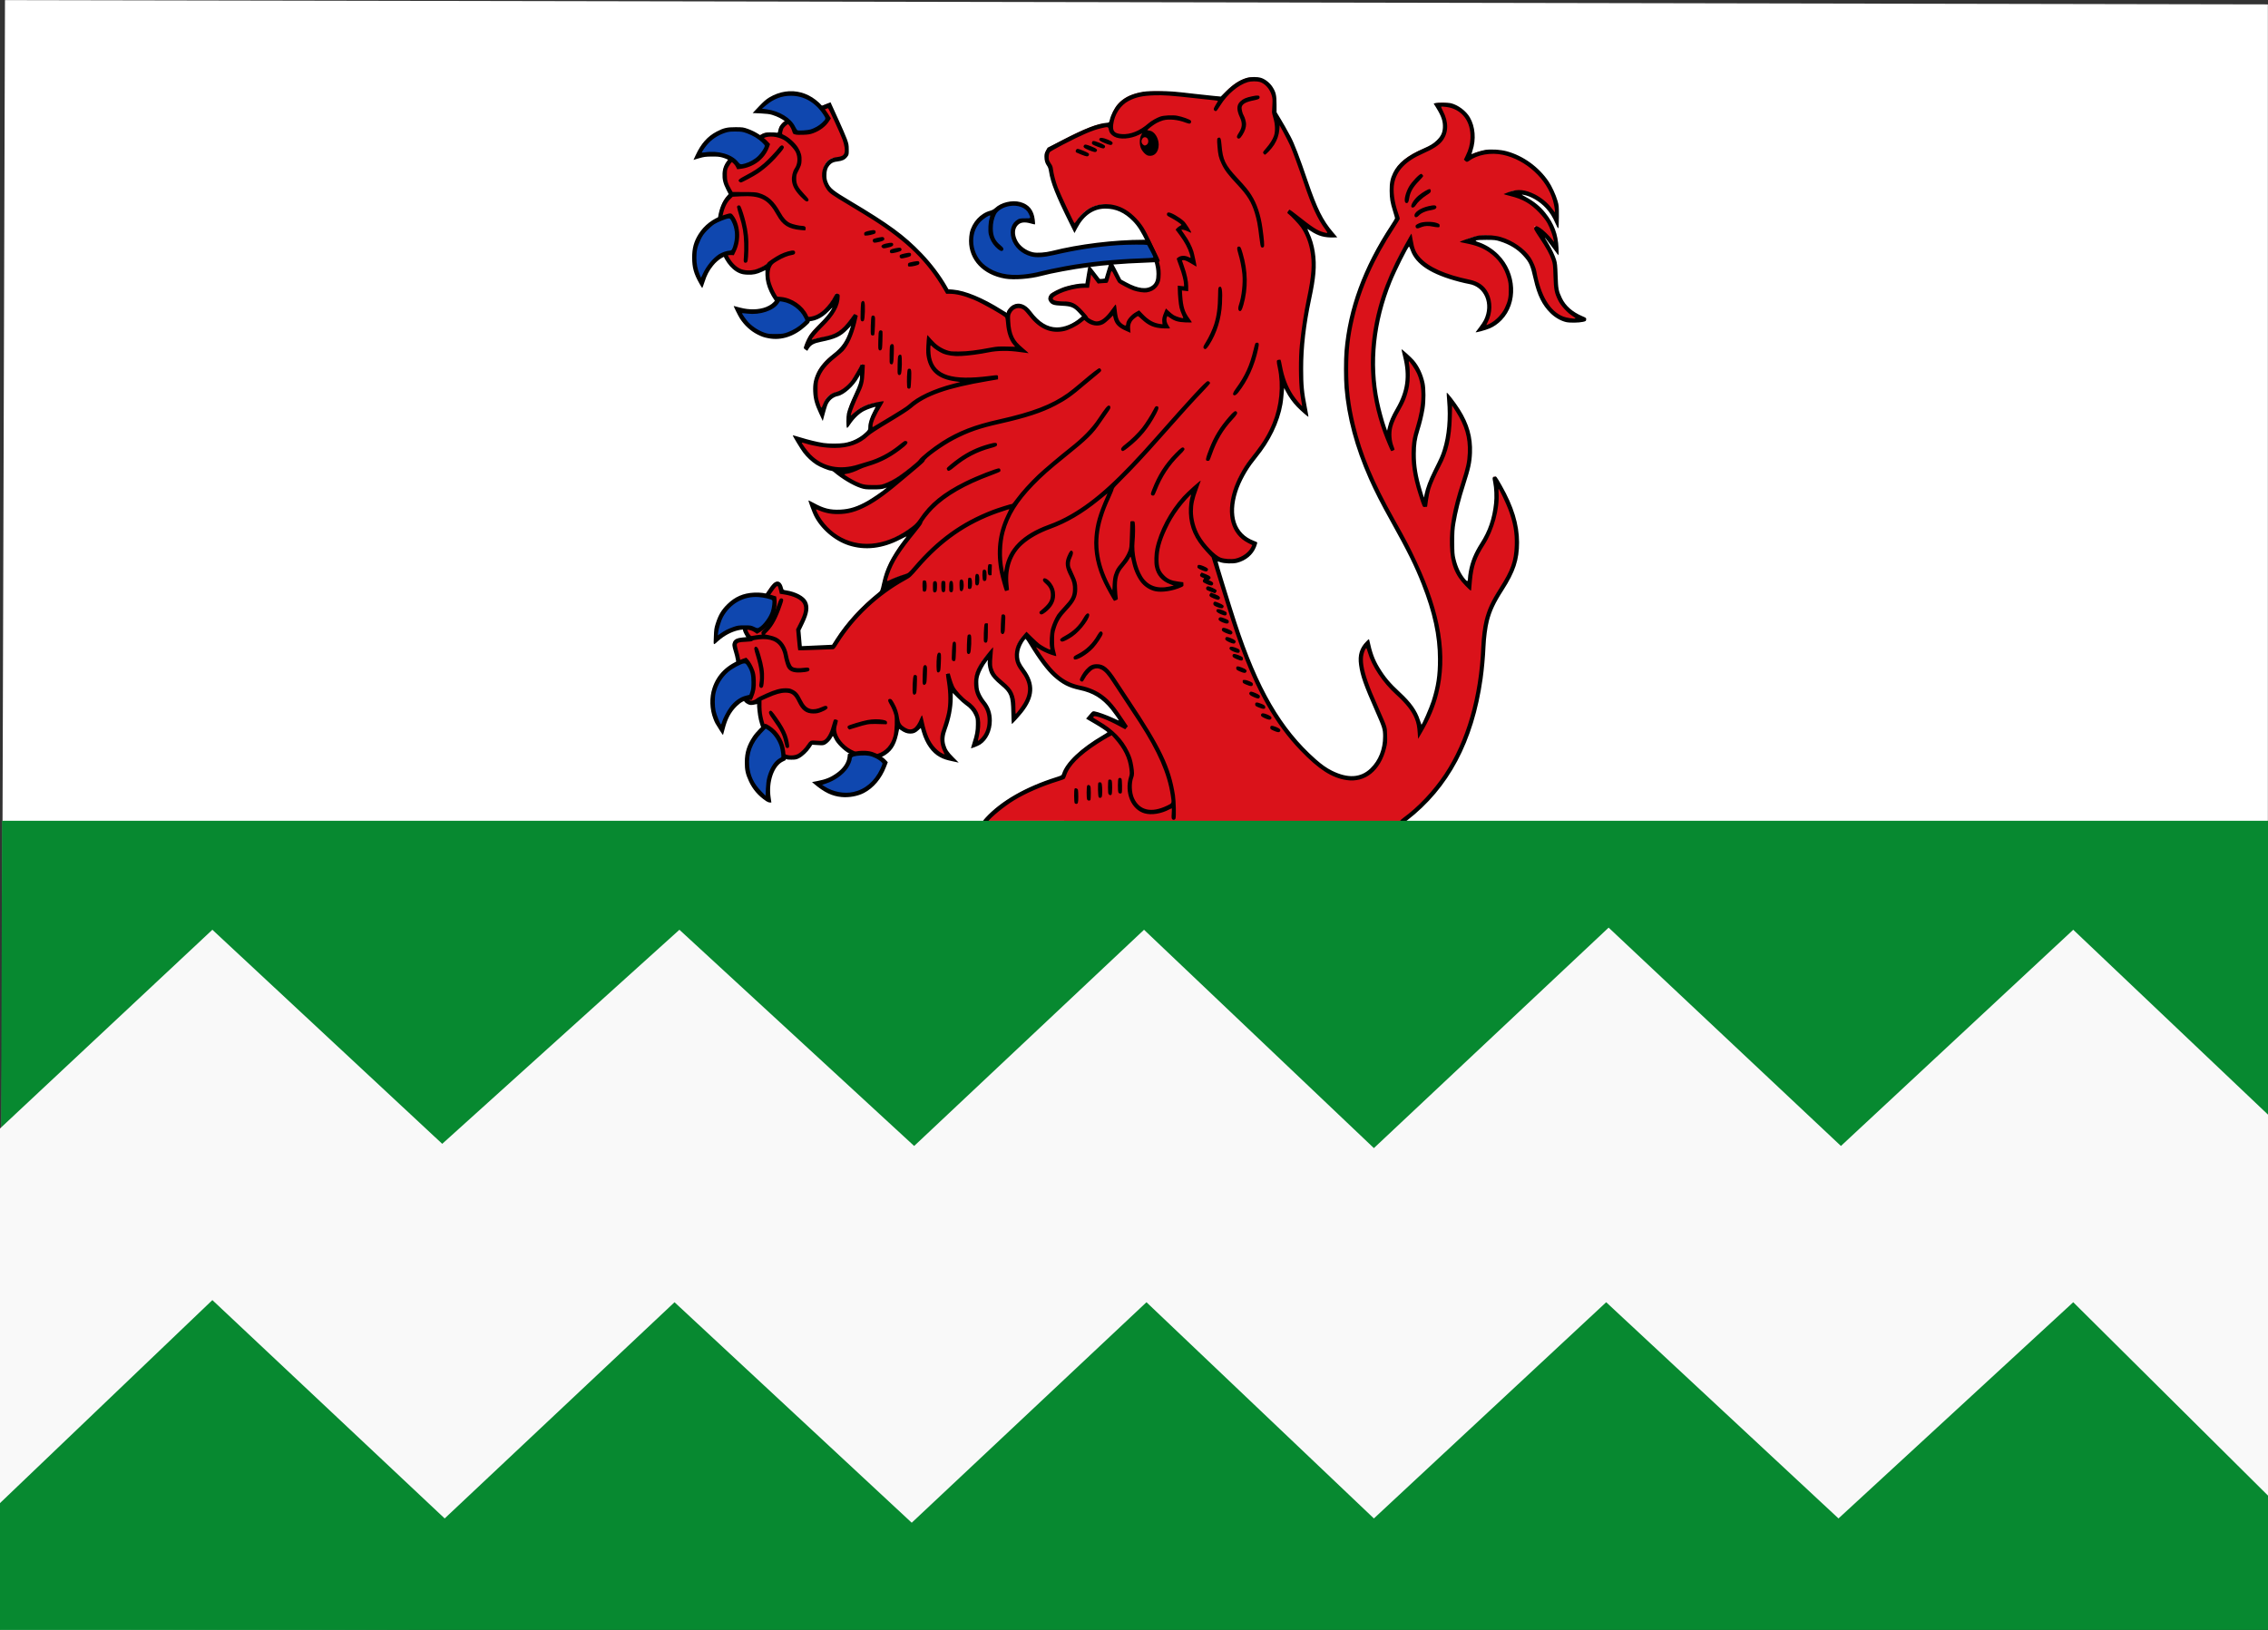 <?xml version="1.0" encoding="UTF-8" standalone="no"?>
<svg
   xmlns:dc="http://purl.org/dc/elements/1.1/"
   xmlns:cc="http://creativecommons.org/ns#"
   xmlns:rdf="http://www.w3.org/1999/02/22-rdf-syntax-ns#"
   xmlns:svg="http://www.w3.org/2000/svg"
   xmlns="http://www.w3.org/2000/svg"
   xmlns:sodipodi="http://sodipodi.sourceforge.net/DTD/sodipodi-0.dtd"
   xmlns:inkscape="http://www.inkscape.org/namespaces/inkscape"
   width="1066.344"
   height="766.688"
   version="1.1"
   inkscape:version="0.48.4 r9939"
   sodipodi:docname="WL.svg"
   id="svg7586">
  <rect width="100%" height="100%" fill="#333333" stroke="none"/>
  <defs
     id="defs7625" />
  <sodipodi:namedview
     pagecolor="#ffffff"
     bordercolor="#666666"
     borderopacity="1"
     objecttolerance="10"
     gridtolerance="10"
     guidetolerance="10"
     inkscape:pageopacity="0"
     inkscape:pageshadow="2"
     inkscape:window-width="1600"
     inkscape:window-height="837"
     id="namedview7623"
     showgrid="false"
     fit-margin-top="0"
     fit-margin-left="0"
     fit-margin-right="0"
     fit-margin-bottom="0"
     inkscape:zoom="0.44853766"
     inkscape:cx="903.21918"
     inkscape:cy="313.45144"
     inkscape:window-x="-8"
     inkscape:window-y="-8"
     inkscape:window-maximized="1"
     inkscape:current-layer="layer1" />
  <g
     inkscape:label="Layer 1"
     inkscape:groupmode="layer"
     id="layer1"
     transform="translate(3.188,2.25)">
    <path
       style="fill:#ffffff;stroke:#000000;stroke-width:0.011px;stroke-linecap:butt;stroke-linejoin:miter;stroke-opacity:1"
       d="M -0.847,-2.198 -3.133,764.383 1063.102,761.365 l 0,-761.551 L -0.847,-2.198 z"
       id="path5608"
       sodipodi:nodetypes="ccccc"
       inkscape:connector-curvature="0" />
    <path
       style="fill:#da121a;fill-opacity:1;stroke:none"
       d="m 459.241,383.726 c 8.286,-9.833 21.192,-16.457 36.984,-21.076 1.311,-5.947 7.927,-12.758 22.586,-20.877 -1.488,-2.018 -5.973,-4.481 -10.297,-6.921 l 1.993,-2.307 c 7.44,1.924 11.02,4.351 15.279,6.69 -5.074,-7.288 -8.612,-15.533 -20.668,-18.474 -12.934,-1.666 -19.45,-13.583 -26.305,-24.958 -4.588,3.723 -6.287,11.648 -1.879,16.149 7.529,9.415 2.47,16.584 -4.071,23.49 -0.605,-5.672 1.806,-11.529 -5.324,-16.802 -7.767,-5.713 -5.624,-9.878 -5.48,-14.355 -6.08,6.754 -9.745,13.868 -4.228,22.348 6.553,5.85 4.406,18.768 -3.601,20.88 3.009,-8.306 3.452,-15.649 -3.914,-20.064 -7.223,-5.431 -7.194,-9.35 -8.455,-13.539 1.053,7.009 3.042,13.119 -1.096,25.121 -2.942,5.681 -1.228,11.441 3.132,15.007 -10.75,-1.623 -13.123,-11.482 -14.405,-17.78 -3.197,8.922 -10.275,3.664 -11.43,0.489 0.489,28.993 -36.34,13.836 -28.654,-1.142 -4.142,15.832 -7.899,9.62 -11.9,10.929 -11.891,19.966 -26.335,-7.543 -24.113,-20.39 -10.774,7.387 -7.977,-13.502 -10.961,-22.348 -2.984,-6.985 2.537,-5.63 6.263,-6.035 -0.673,-2.618 -4.587,-4.755 0,-8.156 l 10.491,-15.986 c 1.774,-1.978 3.579,-4.263 4.541,1.794 15.889,2.053 12.42,9.753 7.829,17.78 l 0.783,8.809 15.658,-0.653 c 9.626,-16.013 22.114,-26.604 36.326,-33.929 -6.047,1.714 -10.798,3.562 -12.683,5.709 2.233,-13.127 10.458,-21.416 17.693,-30.504 -23.675,21.397 -46.469,8.866 -51.358,-8.319 19.612,11.827 35.769,-7.715 52.61,-21.043 -11.4,8.535 -21.497,21.372 -40.084,6.199 3.213,-0.722 4.969,-0.069 10.804,-3.262 -16.47,5.371 -25.302,-2.853 -30.376,-12.887 15.137,5.149 27.045,5.18 34.604,-3.752 -0.681,-4.187 1.969,-8.374 4.541,-12.56 -6.054,0.707 -11.318,3.061 -14.875,8.972 -0.684,-4.271 1.782,-9.012 3.914,-13.702 3.033,-4.825 2.545,-9.125 2.818,-13.539 -2.699,5.041 -4.816,10.42 -11.117,13.376 -6.398,0.976 -6.797,5.798 -7.985,10.114 -6.043,-11.579 -3.978,-20.991 6.263,-28.22 5.525,-3.818 7.63,-10.005 9.551,-18.759 -3.272,3.974 -4.447,8.572 -13.153,10.929 -10.294,1.12 -9.197,4.208 -10.491,5.057 1.673,-6.946 6.231,-10.085 9.395,-13.213 5.626,-6.332 5.736,-9.664 5.637,-12.56 -13.914,28.764 -38.71,-3.164 -31.873,-13.99 -22.879,16.572 -30.016,-24.785 -17.826,-32.873 -4.202,-6.141 -5.599,-12.17 0.997,-17.878 l 11.593,-8.5 c 2.839,-2.577 6.354,-2.338 10.021,-1.468 -0.098,-3.151 0.916,-5.917 5.793,-7.34 l 17.537,-7.014 c 4.233,10.777 14.733,25.752 2.662,25.61 -6.039,0.763 -7.768,11.507 -0.157,16.312 19.649,11.833 40.114,22.268 52.924,45.837 5.65,-0.332 13.71,1.961 28.497,11.582 0.666,-5.518 7.097,-6.883 10.334,-1.305 8.94,12.521 20.068,7.303 25.835,1.468 -2.799,-3.085 -4.511,-7.05 -12.37,-6.036 -1.777,-0.021 -5.426,-1.434 -3.132,-3.915 4.222,-3.096 12.076,-4.976 16.597,-4.567 l 1.253,-7.667 4.228,5.546 3.445,-0.163 2.349,-7.667 3.914,7.667 c 14.316,9.816 25.88,3.791 12.839,-20.064 -7.77,-17.946 -26.799,-20.41 -33.978,-4.567 -4.707,-9.942 -10.725,-20.249 -11.274,-29.036 -2.034,-2.107 -2.992,-5.468 -0.626,-8.156 11.285,-5.975 22.841,-12.311 28.967,-11.419 3.557,-22.358 30.676,-13.767 52.297,-12.397 14.323,-17.417 27.666,-7.741 24.426,6.199 4.234,6.795 8.48,13.531 11.9,24.142 4.472,11.587 6.747,23.938 15.814,33.929 -8.637,0.645 -14.22,-6.983 -20.982,-11.419 19.355,14.422 9.718,38.854 8.768,46.327 -2.786,16.04 -4.452,32.081 -0.626,48.121 -9.294,-7.219 -11.672,-17.346 -12.683,-24.468 4.627,19.41 -1.491,34.401 -12.683,47.305 -11.415,14.748 -13.874,34.315 1.566,39.149 -2.215,8.616 -13.909,10.807 -19.572,5.709 11.774,37.111 20.531,76.198 52.141,100.32 23.82,14.945 32.055,-12.066 27.714,-21.369 -6.31,-14.807 -15.54,-31.253 -7.203,-37.844 1.128,7.447 5.904,16.098 13.309,22.837 10.304,8.56 11.08,15.389 11.117,18.922 18.953,-30.661 7.503,-64.202 -12.213,-98.525 -25.5,-43.552 -35.016,-89.753 1.879,-142.895 -4.744,-12.777 -5.819,-24.671 12.213,-31.972 15.478,-6.06 9.511,-16.713 6.263,-21.532 13.739,-2.484 21.767,12.44 13.466,26.099 17.145,-13.26 45.691,6.696 42.903,28.559 -4.125,-10.457 -15.815,-15.908 -21.922,-12.919 12.865,2.541 22.12,14.576 21.701,26.068 -4.362,-6.635 -7.362,-9.012 -9.965,-10.15 4.385,6.794 10.155,13.268 9.522,21.223 -0.763,10.962 3.641,18.336 13.508,21.915 -14.13,3.78 -20.943,-8.524 -23.251,-20.993 -0.957,-11.891 -18.265,-22.151 -31.887,-15.687 25.822,4.202 27.131,37.053 6.422,41.293 7.663,-8.742 4.176,-21.561 -6.2,-22.377 -21.61,-4.779 -26.253,-12.012 -26.794,-19.839 -18.506,30.691 -24.568,64.448 -8.193,99.427 -3.413,-6.441 -1.969,-13.244 2.879,-20.301 4.599,-8.305 5.141,-16.61 2.657,-24.914 8.01,6.343 11.729,16.379 6.2,34.373 -3.933,10.411 -2.184,23.042 3.322,37.141 0.705,-4.957 0.122,-8.342 7.307,-21.223 3.821,-8.392 5.184,-18.291 3.986,-29.759 7.786,9.46 12.723,20.262 8.193,35.526 -8.42,23.842 -10.554,43.317 1.329,53.058 0.317,-6.678 1.304,-13.409 6.864,-20.993 4.909,-7.982 7.679,-20.336 4.872,-30.451 11.471,18.084 15.747,35.894 3.1,53.058 -5.7,8.314 -7.236,15.353 -7.972,22.146 -1.056,41.819 -14.894,69.981 -38.973,87.2"
       id="path6725-1"
       inkscape:connector-curvature="0"
       sodipodi:nodetypes="cccccccccccccccccccccccccccccccccccccccccccccccccccccccccccccccccccccccccccccccccccccccccccccccccccccccccccccccccccccccccccc" />
    <path
       style="fill:#000000"
       d="m 654.938,385.09 c -0.549,-0.689 -0.049,-1.506 1.701,-2.78 6.946,-5.058 14.069,-12.609 19.287,-20.446 10.351,-15.545 16.386,-36.409 17.348,-59.971 0.174,-4.283 0.836,-9.457 1.59,-12.449 1.314,-5.212 3.054,-8.967 7.042,-15.196 5.332,-8.329 6.856,-12.645 7.102,-20.113 0.191,-5.841 -0.691,-10.782 -3.024,-16.912 -1.045,-2.747 -4.013,-9.04 -4.514,-9.57 -0.13,-0.138 -0.162,0.644 -0.076,1.914 0.494,7.391 -2.247,17.453 -6.627,24.323 -3.974,6.234 -5.251,9.902 -5.908,16.974 -0.201,2.163 -0.365,4.087 -0.365,4.275 0,0.628 -0.374,0.356 -2.616,-1.903 -5.028,-5.066 -7.06,-10.339 -7.346,-19.064 -0.275,-8.379 1.314,-17.061 5.441,-29.73 2.196,-6.742 2.796,-9.529 2.965,-13.781 0.284,-7.141 -1.334,-12.741 -5.627,-19.473 l -1.759,-2.758 -0.149,5.565 c -0.261,9.644 -1.872,16.51 -5.425,23.124 -1.888,3.514 -3.989,8.262 -4.707,10.64 -0.361,1.193 -0.843,3.547 -1.072,5.231 l -0.416,3.062 -0.973,0.074 c -1.127,0.087 -0.929,0.481 -3.039,-6.072 -2.638,-8.194 -3.642,-15.068 -3.187,-21.819 0.235,-3.476 0.586,-5.236 1.931,-9.653 3.275,-10.759 3.447,-18.861 0.54,-25.277 -0.87,-1.92 -3.617,-5.954 -3.873,-5.688 -0.061,0.064 0.018,0.846 0.176,1.738 0.419,2.35 0.364,7.359 -0.11,9.962 -0.769,4.231 -1.99,7.452 -4.334,11.437 -1.665,2.831 -3.027,5.865 -3.51,7.82 -0.717,2.903 -0.444,6.604 0.689,9.333 0.216,0.522 0.394,1.053 0.394,1.181 0,0.293 -1.435,0.926 -1.633,0.72 -0.297,-0.31 -2.365,-5.241 -3.549,-8.464 -7.052,-19.202 -7.83,-39.123 -2.317,-59.333 1.833,-6.72 4.397,-13.401 7.983,-20.798 2.09,-4.311 7.313,-13.781 7.496,-13.59 0.039,0.041 0.299,1.492 0.578,3.226 0.629,3.901 1.453,5.809 3.491,8.079 4.027,4.485 11.775,7.943 23.097,10.311 4.36,0.912 7.127,2.874 8.878,6.299 2.053,4.015 1.984,9.415 -0.174,13.565 -0.405,0.779 -0.698,1.457 -0.65,1.506 0.046,0.049 0.901,-0.343 1.897,-0.873 2.695,-1.432 5.472,-4.38 6.797,-7.215 1.472,-3.151 1.849,-4.916 1.824,-8.549 -0.017,-2.518 -0.135,-3.461 -0.661,-5.305 -1.491,-5.22 -4.254,-9.189 -8.476,-12.174 -3.06,-2.163 -6.149,-3.373 -11.096,-4.343 -1.59,-0.312 -2.857,-0.6 -2.817,-0.641 0.36,-0.361 6.403,-2.487 8.022,-2.823 2.962,-0.613 8.12,-0.386 11.161,0.491 5.661,1.632 11.309,5.54 14.087,9.746 1.181,1.788 2.414,4.693 2.705,6.372 1.979,11.43 6.409,18.874 12.691,21.322 1.449,0.565 5.017,1.126 5.621,0.884 0.254,-0.102 -0.13,-0.451 -1.2,-1.097 -2.396,-1.445 -5.537,-4.848 -6.771,-7.335 -1.754,-3.537 -2.058,-5.081 -2.257,-11.477 -0.162,-5.231 -0.22,-5.754 -0.857,-7.656 -0.891,-2.664 -2.436,-5.469 -5.759,-10.454 -2.459,-3.689 -2.677,-4.108 -2.381,-4.573 0.671,-1.053 0.99,-1.055 2.639,-0.018 1.537,0.967 4.259,3.588 5.819,5.602 l 0.791,1.021 -0.154,-0.893 c -0.34,-1.965 -1.788,-5.86 -2.939,-7.901 -0.838,-1.486 -2.019,-3.01 -3.789,-4.886 -4.077,-4.322 -7.755,-6.45 -13.667,-7.908 -1.791,-0.442 -3.211,-0.851 -3.154,-0.91 0.056,-0.059 1.191,-0.502 2.522,-0.987 4.144,-1.508 7.578,-1.183 12.218,1.159 2.945,1.486 5.864,3.868 7.701,6.284 0.733,0.964 1.435,1.867 1.561,2.007 0.389,0.435 -0.061,-2.826 -0.716,-5.18 -2.879,-10.35 -12.726,-19.423 -23.611,-21.753 -5.652,-1.21 -11.975,-0.082 -15.96,2.849 -0.834,0.613 -1.152,0.602 -1.831,-0.064 l -0.554,-0.542 0.944,-1.946 c 1.357,-2.797 1.987,-5.14 2.134,-7.943 0.422,-8.018 -4.035,-13.896 -11.257,-14.846 -1.301,-0.171 -2.433,-0.242 -2.515,-0.156 -0.081,0.084 0.292,0.998 0.83,2.028 2.738,5.239 2.658,10.227 -0.228,14.021 -1.591,2.093 -4.305,3.861 -9.293,6.055 -7.917,3.482 -12.165,7.873 -13.374,13.825 -0.727,3.579 -0.032,8.941 1.848,14.245 0.414,1.168 0.753,2.291 0.753,2.496 0,0.207 -1.145,2.121 -2.545,4.257 -9.544,14.563 -15.672,28.314 -19.016,42.673 -1.978,8.491 -2.694,14.829 -2.695,23.861 -0.003,9.265 0.892,16.767 3.102,26.03 3.361,14.091 8.763,26.979 18.824,44.914 5.493,9.792 6.932,12.549 10.283,19.707 11.425,24.405 14.615,44.064 10.071,62.059 -1.542,6.106 -3.977,11.863 -7.708,18.222 l -1.694,2.887 -0.162,-2.504 c -0.213,-3.319 -0.53,-4.963 -1.348,-7.012 -1.44,-3.608 -4.153,-7.075 -8.911,-11.387 -6.209,-5.626 -11.302,-13.262 -13.185,-19.766 -0.315,-1.086 -0.642,-1.976 -0.727,-1.978 -0.338,-0.005 -0.976,1.351 -1.349,2.867 -0.71,2.885 -0.051,7.144 1.995,12.912 1.288,3.628 2.013,5.388 5.354,12.982 3.854,8.76 3.64,8.069 3.763,12.196 0.096,3.212 0.042,3.826 -0.518,6.087 -2.608,10.522 -9.763,16.3 -18.553,14.983 -6.91,-1.035 -13.067,-4.991 -21.665,-13.918 -11.828,-12.281 -20.8,-27.991 -28.933,-50.662 -2.221,-6.192 -4.3,-12.599 -8.897,-27.424 l -3.953,-12.75 -2.506,-2.702 c -5.447,-5.873 -7.899,-11.318 -8.161,-18.116 -0.115,-3.016 0.268,-6.224 1.022,-8.549 0.265,-0.816 -3.937,3.852 -5.857,6.507 -2.516,3.478 -3.887,5.797 -5.671,9.586 -2.646,5.62 -3.776,9.868 -3.776,14.194 0,3.661 0.618,5.472 2.56,7.496 1.779,1.855 3.424,2.583 6.808,3.015 l 2.268,0.289 0.074,0.919 c 0.071,0.88 0.023,0.942 -1.123,1.455 -3.853,1.727 -9.037,2.517 -12.121,1.848 -2.325,-0.504 -4.598,-1.853 -6.282,-3.729 -1.884,-2.098 -3.671,-5.835 -4.447,-9.3 -0.811,-3.621 -0.807,-3.613 -1.329,-2.55 -0.524,1.066 -1.531,2.455 -3.099,4.273 -2.317,2.686 -3.068,5.439 -2.827,10.36 0.083,1.706 0.223,3.474 0.312,3.93 0.149,0.774 0.1,0.856 -0.754,1.227 -0.503,0.219 -0.946,0.363 -0.984,0.319 -0.526,-0.595 -3.508,-5.931 -4.694,-8.4 -3.517,-7.321 -5.022,-14.569 -4.481,-21.58 0.468,-6.069 1.79,-10.672 5.475,-19.06 l 0.657,-1.495 -0.59,0.475 c -0.325,0.261 -1.954,1.576 -3.622,2.922 -7.696,6.213 -14.838,10.391 -22.629,13.239 -5.392,1.971 -9.895,4.527 -13.18,7.48 -4.915,4.419 -7.283,11.132 -6.55,18.569 0.14,1.427 0.255,2.635 0.255,2.683 0,0.105 -1.786,0.635 -1.861,0.552 -0.268,-0.298 -1.934,-6.229 -2.411,-8.579 -1.985,-9.793 -0.992,-18.524 3.072,-27.026 l 1.378,-2.884 -0.763,0.174 c -0.42,0.097 -2.511,0.793 -4.647,1.549 -14.763,5.222 -26.445,13.365 -37.412,26.074 -3.548,4.111 -3.668,4.221 -6.147,5.59 -12.784,7.061 -23.85,17.455 -31.528,29.613 -1.754,2.777 -1.837,2.865 -2.695,2.862 -0.487,-0.003 -4.273,0.133 -8.415,0.301 -4.141,0.168 -7.591,0.24 -7.665,0.163 -0.074,-0.076 -0.328,-2.328 -0.563,-5.001 l -0.428,-4.86 1.419,-2.764 c 2.408,-4.692 2.897,-7.176 1.829,-9.295 -0.989,-1.962 -4.445,-3.638 -8.902,-4.317 l -1.986,-0.302 -0.4,-1.688 c -0.22,-0.928 -0.493,-1.785 -0.607,-1.903 -0.455,-0.474 -1.877,1.396 -6.88,9.045 -2.875,4.397 -5.726,8.534 -6.335,9.194 -0.802,0.869 -1.107,1.408 -1.107,1.953 0,1.022 1.48,3.41 2.01,3.244 0.364,-0.115 4.284,-0.655 4.749,-0.655 0.11,0 0.081,-0.232 -0.066,-0.515 -0.23,-0.449 -0.034,-0.766 1.538,-2.488 2.647,-2.898 4.216,-5.872 6.2,-11.746 0.572,-1.693 0.829,-2.146 1.287,-2.266 0.357,-0.094 0.717,0.002 0.958,0.253 0.35,0.365 0.312,0.617 -0.425,2.776 -2.079,6.091 -3.965,9.665 -6.485,12.291 l -1.537,1.601 2.062,0.406 c 1.134,0.222 2.647,0.703 3.361,1.067 2.717,1.385 4.728,4.386 5.401,8.063 0.524,2.859 1.37,5.096 2.16,5.706 0.827,0.639 2.988,0.826 5.448,0.472 1.946,-0.28 2.572,-0.079 2.572,0.824 0,0.822 -0.953,1.136 -4.05,1.334 -3.572,0.227 -5.561,-0.58 -6.569,-2.666 -0.446,-0.923 -1.291,-3.985 -1.49,-5.401 -0.088,-0.624 -0.485,-1.845 -0.882,-2.712 -1.749,-3.818 -5.253,-5.355 -10.861,-4.764 -1.773,0.186 -2.739,0.402 -2.93,0.654 -0.213,0.28 -1.034,0.404 -3.233,0.491 -3.062,0.12 -3.897,0.361 -4.152,1.198 -0.083,0.272 0.181,1.622 0.584,2.999 0.882,3.002 1.092,4.214 1.741,10.032 1.002,8.989 1.583,11.375 3.109,12.771 0.782,0.715 0.997,0.789 1.886,0.646 0.552,-0.089 1.279,-0.387 1.616,-0.663 0.9,-0.738 2.014,-1.33 5.002,-2.659 3.984,-1.772 6.486,-2.461 8.943,-2.463 1.803,0 2.255,0.097 3.566,0.769 1.754,0.9 2.572,1.876 4.036,4.814 1.238,2.485 2.476,3.714 4.168,4.137 1.454,0.363 3.353,0.043 5.392,-0.91 1.54,-0.72 2.132,-0.734 2.539,-0.059 0.41,0.678 -0.383,1.366 -2.63,2.282 -1.637,0.667 -2.333,0.811 -3.947,0.815 -3.388,0.008 -5.453,-1.497 -7.275,-5.305 -1.689,-3.529 -2.935,-4.475 -5.894,-4.475 -2.168,0 -4.578,0.689 -8.448,2.416 l -2.756,1.23 -0.02,1.176 c -0.044,2.653 0.071,4.338 0.42,6.152 1.508,7.809 6.034,15.472 10.562,17.882 1.638,0.872 4.336,0.877 6.024,0.011 1.451,-0.744 3.439,-2.729 4.671,-4.665 1.103,-1.732 1.402,-1.838 4.557,-1.605 1.93,0.143 2.5,0.1 3.125,-0.237 1.337,-0.72 2.839,-3.294 3.599,-6.166 0.22,-0.836 0.575,-2.02 0.786,-2.631 0.363,-1.05 0.425,-1.102 1.142,-0.952 0.417,0.087 0.847,0.25 0.956,0.363 0.108,0.112 -0.039,0.999 -0.326,1.968 -0.367,1.238 -0.482,2.122 -0.386,2.969 0.355,3.12 3.304,6.864 6.963,8.84 9.325,5.036 17.699,2.332 20.017,-6.464 0.559,-2.121 0.786,-8.152 0.368,-9.753 -0.434,-1.659 -1.338,-3.779 -2.23,-5.227 -0.938,-1.524 -0.883,-2.373 0.154,-2.373 0.657,0 0.859,0.214 1.905,2.033 1.311,2.277 2.03,4.441 2.421,7.279 0.294,2.135 0.919,3.083 2.777,4.216 3.035,1.85 5.161,0.575 7.126,-4.273 0.383,-0.945 0.771,-1.634 0.862,-1.531 0.091,0.102 0.411,1.336 0.711,2.739 1.301,6.09 2.827,9.647 5.315,12.395 0.892,0.985 2.136,2.027 2.979,2.495 0.796,0.442 1.505,0.804 1.575,0.804 0.069,0 -0.251,-0.775 -0.712,-1.723 -1.41,-2.895 -1.685,-6.51 -0.704,-9.253 1.219,-3.405 2.114,-6.399 2.613,-8.735 0.801,-3.751 0.789,-9.138 -0.032,-14.288 -0.329,-2.067 -0.55,-3.807 -0.49,-3.868 0.059,-0.061 0.478,-0.151 0.93,-0.199 l 0.822,-0.087 0.668,2.335 c 0.367,1.284 0.989,3.007 1.381,3.828 0.851,1.779 4.174,5.363 6.351,6.848 4.402,3.003 6.225,6.701 5.916,11.999 -0.081,1.404 -0.373,3.46 -0.646,4.57 -0.273,1.11 -0.448,2.069 -0.389,2.131 0.059,0.061 0.648,-0.413 1.307,-1.055 2.115,-2.061 3.248,-5.016 3.237,-8.443 -0.011,-3.277 -0.846,-5.578 -2.964,-8.164 -2.314,-2.827 -3.397,-5.865 -3.397,-9.535 0,-4.75 1.6,-8.135 6.811,-14.41 1.14,-1.373 2.102,-2.464 2.137,-2.424 0.034,0.041 -0.093,1.737 -0.285,3.773 -0.391,4.146 -0.303,5.424 0.502,7.273 0.758,1.74 1.531,2.634 4.316,4.983 2.784,2.349 3.951,3.694 4.745,5.47 0.895,2.004 1.213,3.851 1.198,6.964 -0.008,1.579 0.056,2.864 0.142,2.856 0.289,-0.028 2.666,-3.165 3.687,-4.864 3.147,-5.24 2.793,-9.861 -1.145,-14.949 -1.887,-2.437 -2.759,-4.459 -2.92,-6.765 -0.257,-3.697 1.044,-7.19 3.8,-10.202 l 1.656,-1.81 2.56,2.533 c 1.408,1.393 3.056,2.887 3.662,3.319 1.162,0.828 3.685,2.203 4.561,2.485 0.503,0.163 0.511,0.125 0.279,-1.179 -0.352,-1.976 -0.069,-6.636 0.529,-8.738 0.584,-2.051 1.848,-4.886 2.88,-6.456 0.393,-0.598 1.874,-2.321 3.292,-3.828 3.161,-3.362 3.925,-4.8 4.086,-7.703 0.13,-2.318 -0.311,-4.205 -1.52,-6.521 -2.125,-4.071 -2.393,-6.374 -1.093,-9.393 0.991,-2.301 1.529,-2.955 2.117,-2.572 0.69,0.45 0.629,1.477 -0.186,3.161 -0.826,1.705 -0.998,3.35 -0.494,4.721 0.154,0.421 0.821,1.914 1.48,3.318 1.385,2.95 1.694,4.156 1.702,6.653 0.012,3.697 -1.135,6.025 -4.985,10.112 -2.9,3.079 -4.171,5.173 -5.236,8.627 -0.587,1.906 -0.668,2.572 -0.668,5.487 7.9e-4,2.685 0.108,3.701 0.557,5.329 0.306,1.107 0.513,2.056 0.461,2.11 -0.051,0.053 -1.092,-0.24 -2.312,-0.656 -2.183,-0.743 -4.774,-2.006 -6.4,-3.119 -0.796,-0.545 -0.818,-0.547 -0.563,-0.049 0.147,0.285 1.145,1.797 2.219,3.36 6.3,9.169 11.207,12.964 18.668,14.437 3.86,0.762 7.626,2.421 10.494,4.623 3.22,2.473 5.361,5.028 9.656,11.523 l 1.885,2.851 -0.608,0.722 -0.608,0.722 -2.888,-1.571 c -5.253,-2.858 -10.976,-5.045 -11.793,-4.508 -0.22,0.145 -0.402,0.363 -0.402,0.483 0,0.12 1.131,0.876 2.514,1.678 6.92,4.016 11.388,8.564 14.254,14.508 1.161,2.408 1.616,3.876 2.088,6.732 0.465,2.82 0.472,4.189 0.027,5.298 -1.044,2.603 -0.902,7.088 0.31,9.786 2.603,5.795 8.262,7.054 15.6,3.472 2.394,-1.169 2.305,-0.913 1.705,-4.873 -1.534,-10.136 -6.021,-20.455 -14.842,-34.133 -1.516,-2.351 -4.482,-6.858 -6.59,-10.016 -2.109,-3.158 -4.752,-7.172 -5.875,-8.92 -2.317,-3.609 -3.794,-5.27 -5.41,-6.084 -1.352,-0.681 -2.474,-0.707 -3.782,-0.087 -1.164,0.551 -3.196,2.788 -4.043,4.454 -0.333,0.654 -0.752,1.247 -0.931,1.319 -0.464,0.186 -1.271,-0.321 -1.271,-0.798 0,-0.776 1.557,-3.434 2.803,-4.786 1.792,-1.943 3.032,-2.561 5.158,-2.57 3.314,-0.013 5.439,1.738 9.229,7.607 1.374,2.128 4.113,6.28 6.086,9.228 14.837,22.166 19.433,31.771 21.434,44.787 0.413,2.684 0.584,9.842 0.261,10.903 -0.211,0.695 -1.03,0.897 -1.529,0.377 -0.332,-0.346 -0.373,-0.798 -0.247,-2.784 0.083,-1.304 0.093,-2.371 0.024,-2.371 -0.069,0 -0.563,0.232 -1.098,0.517 -3.861,2.052 -8.35,2.785 -11.62,1.898 -6.297,-1.709 -9.701,-9.771 -7.315,-17.325 0.34,-1.075 0.357,-1.593 0.122,-3.575 -0.605,-5.128 -2.763,-9.553 -6.978,-14.308 l -1.357,-1.531 -2.038,1.126 c -1.121,0.619 -3.195,1.879 -4.61,2.799 -8.562,5.567 -13.331,10.416 -14.81,15.056 -0.223,0.697 -0.536,1.376 -0.697,1.509 -0.162,0.133 -1.505,0.614 -2.987,1.069 -7.653,2.349 -15.378,5.714 -20.821,9.068 -4.608,2.839 -10.491,7.632 -12.321,10.036 -0.875,1.15 -1.819,1.413 -2.213,0.615 -0.318,-0.644 -0.122,-1.06 1.151,-2.451 7.198,-7.859 18.86,-14.571 33.16,-19.085 2.504,-0.79 2.643,-0.871 2.9,-1.681 1.68,-5.304 8.914,-12.127 19.15,-18.062 1.179,-0.684 2.143,-1.322 2.143,-1.418 0,-0.237 -3.329,-2.469 -5.879,-3.941 -1.145,-0.661 -2.553,-1.483 -3.128,-1.826 l -1.045,-0.624 1.535,-1.786 c 1.476,-1.717 1.571,-1.78 2.444,-1.644 1.489,0.232 5.793,1.785 8.723,3.147 1.507,0.701 2.739,1.227 2.739,1.17 0,-0.214 -2.586,-3.859 -3.743,-5.275 -4.259,-5.208 -8.365,-7.742 -14.771,-9.115 -5.132,-1.1 -8.239,-2.706 -12.328,-6.373 -3.083,-2.765 -7.107,-8.12 -11.17,-14.868 -0.909,-1.509 -1.735,-2.743 -1.837,-2.743 -0.289,0 -1.335,1.526 -2.013,2.935 -0.889,1.85 -1.259,3.76 -1.091,5.638 0.174,1.942 0.699,3.071 2.7,5.809 4.99,6.828 4.648,12.951 -1.129,20.197 -1.662,2.085 -4.854,5.553 -4.984,5.417 -0.059,-0.061 -0.159,-2.525 -0.22,-5.475 -0.167,-7.814 -0.719,-9.236 -4.956,-12.763 -2.697,-2.245 -4.258,-3.979 -5.051,-5.61 -0.694,-1.428 -1.249,-4.258 -1.075,-5.491 l 0.115,-0.811 -0.72,0.883 c -1.223,1.5 -2.875,4.626 -3.414,6.46 -0.421,1.432 -0.493,2.195 -0.398,4.211 0.1,2.132 0.23,2.718 0.971,4.376 0.47,1.053 1.406,2.584 2.079,3.402 2.241,2.724 3.266,5.621 3.266,9.23 0,4.712 -2.057,9.037 -5.318,11.182 -1.103,0.726 -4.481,2.043 -4.481,1.748 0,-0.11 0.334,-1.228 0.743,-2.483 1.236,-3.794 1.571,-5.633 1.578,-8.661 0.005,-2.628 -0.042,-2.913 -0.76,-4.466 -0.883,-1.912 -2.17,-3.377 -4.185,-4.763 -0.78,-0.537 -2.438,-2.01 -3.684,-3.274 l -2.266,-2.298 -0.002,2.424 c -0.002,4.413 -1.054,9.82 -2.854,14.674 -1.073,2.892 -1.287,5.057 -0.708,7.159 0.637,2.313 1.48,3.599 4.032,6.153 l 2.336,2.338 -2.81,-0.599 c -3.099,-0.661 -4.205,-1.026 -6.027,-1.987 -3.774,-1.992 -6.789,-6.196 -8.423,-11.744 l -0.571,-1.937 -0.923,0.869 c -1.447,1.362 -2.372,1.77 -4.014,1.77 -1.497,-9e-5 -2.789,-0.474 -4.461,-1.638 l -0.787,-0.548 -0.108,0.593 c -1.112,6.13 -2.759,9.213 -6.138,11.488 -4.603,3.099 -10.878,2.884 -17.338,-0.595 -2.514,-1.354 -5.874,-4.703 -6.813,-6.792 -0.331,-0.737 -0.669,-1.34 -0.75,-1.34 -0.081,0 -0.271,0.281 -0.421,0.624 -0.448,1.025 -2.031,2.694 -3.087,3.255 -0.886,0.471 -1.254,0.507 -3.582,0.354 l -2.595,-0.171 -0.947,1.432 c -1.243,1.881 -3.559,4.041 -5.258,4.905 -1.171,0.595 -1.672,0.693 -3.567,0.697 -1.964,0.005 -2.38,-0.082 -3.813,-0.789 -1.78,-0.879 -4.308,-3.187 -6.003,-5.482 -2.225,-3.012 -4.352,-7.848 -5.495,-12.494 -0.496,-2.016 -1.024,-6.837 -0.792,-7.236 0.078,-0.135 -0.216,-0.153 -0.7,-0.043 -2.067,0.464 -2.609,0.456 -3.721,-0.056 -2.668,-1.23 -3.632,-4.195 -4.825,-14.852 -0.649,-5.794 -0.868,-7.045 -1.735,-9.892 -0.825,-2.709 -0.871,-3.351 -0.329,-4.541 0.53,-1.163 1.982,-1.857 4.316,-2.062 l 1.861,-0.163 -0.681,-1.177 c -0.375,-0.647 -0.753,-1.497 -0.841,-1.888 -0.268,-1.188 0.284,-2.692 1.411,-3.844 0.569,-0.582 3.329,-4.561 6.132,-8.842 5.163,-7.885 6.322,-9.432 7.589,-10.124 1.535,-0.839 2.955,0.209 3.566,2.631 0.255,1.012 0.315,1.063 1.428,1.226 4.689,0.687 8.674,2.829 9.893,5.318 1.243,2.538 0.824,5.461 -1.464,10.228 l -1.584,3.301 0.316,3.696 0.316,3.696 3.701,-0.166 c 2.036,-0.092 5.247,-0.237 7.135,-0.323 l 3.434,-0.156 1.738,-2.709 c 4.965,-7.739 11.653,-15.035 20.031,-21.854 0.917,-0.746 0.971,-0.88 1.746,-4.338 0.851,-3.8 1.697,-6.248 3.324,-9.619 1.282,-2.657 4.092,-7.094 6.285,-9.928 0.936,-1.209 1.769,-2.312 1.852,-2.451 0.083,-0.14 -1.227,0.465 -2.91,1.344 -8.365,4.364 -16.664,5.311 -24.362,2.781 -6.759,-2.221 -13.246,-7.855 -16.293,-14.149 -0.666,-1.374 -2.568,-6.501 -2.568,-6.919 0,-0.117 1.142,0.418 2.537,1.187 4.681,2.581 7.679,3.331 12.438,3.111 4.464,-0.207 8.137,-1.381 12.95,-4.142 2.175,-1.248 6.941,-4.501 8.206,-5.6 l 0.735,-0.639 -1.347,0.438 c -1.027,0.334 -2.25,0.438 -5.144,0.44 -3.455,0.003 -3.984,-0.059 -5.881,-0.689 -3.617,-1.199 -8.84,-4.324 -12.571,-7.52 -0.381,-0.326 -0.932,-0.594 -1.225,-0.595 -1.063,-0.005 -5.306,-1.729 -7.062,-2.871 -2.218,-1.442 -4.425,-3.502 -6.096,-5.689 -1.157,-1.515 -4.889,-7.657 -4.889,-8.046 0,-0.089 1.626,0.34 3.613,0.958 3.767,1.17 7.735,2.131 10.801,2.617 2.352,0.373 7.526,0.374 9.841,0.002 3.663,-0.589 7.281,-2.368 9.915,-4.876 1.32,-1.257 1.348,-1.313 1.348,-2.68 0,-1.777 0.86,-4.449 2.307,-7.168 0.617,-1.16 1.122,-2.157 1.122,-2.217 0,-0.276 -3.747,1.009 -5.383,1.847 -2.241,1.148 -4.649,3.447 -6.546,6.25 -1.06,1.567 -1.419,1.939 -1.58,1.638 -0.306,-0.569 -0.287,-5.206 0.027,-6.652 0.415,-1.912 1.759,-5.36 3.659,-9.388 1.783,-3.78 2.477,-5.95 2.471,-7.734 l -0.003,-1.031 -0.596,1.085 c -2.272,4.141 -6.863,8.275 -9.834,8.855 -2.259,0.441 -4.185,2.148 -5.007,4.437 -0.281,0.783 -0.858,2.741 -1.282,4.35 l -0.771,2.925 -1.639,-3.5 c -2.019,-4.312 -2.704,-6.806 -2.857,-10.406 -0.147,-3.464 0.333,-5.825 1.814,-8.907 1.334,-2.775 3.973,-5.801 7.461,-8.554 4.152,-3.276 6.051,-6 7.796,-11.178 l 0.762,-2.263 -1.678,1.753 c -3.15,3.289 -5.602,4.431 -12.536,5.839 -3.37,0.684 -4.673,1.417 -5.797,3.26 l -0.589,0.966 -0.753,-0.456 c -0.414,-0.25 -0.804,-0.588 -0.866,-0.751 -0.189,-0.497 1.349,-4.162 2.514,-5.988 0.626,-0.981 2.49,-3.113 4.315,-4.936 3.289,-3.285 5.294,-5.69 6.303,-7.56 0.503,-0.932 0.329,-0.806 -1.482,1.079 -6.573,6.839 -14.884,6.286 -22.419,-1.492 -4.481,-4.625 -7.256,-10.534 -7.295,-15.533 l -0.018,-2.315 -1.484,0.7 c -2.502,1.181 -4.364,1.568 -6.967,1.45 -1.77,-0.082 -2.693,-0.262 -3.856,-0.76 -4.151,-1.778 -7.656,-6.718 -9.219,-12.992 -2.248,-9.027 -0.898,-18.208 3.409,-23.174 l 0.85,-0.98 -1.095,-2.144 c -1.45,-2.84 -1.932,-4.856 -1.798,-7.52 0.132,-2.634 1.044,-4.695 3.071,-6.947 1.587,-1.763 13.52,-10.663 15.72,-11.724 1.068,-0.515 1.736,-0.645 3.429,-0.666 1.157,-0.014 2.486,0.031 2.954,0.102 0.837,0.125 0.853,0.11 1.031,-0.974 0.1,-0.606 0.413,-1.492 0.696,-1.97 0.757,-1.276 2.566,-2.836 3.873,-3.34 0.629,-0.242 5.387,-2.136 10.574,-4.208 l 9.431,-3.767 0.355,0.813 c 0.196,0.447 1.699,3.742 3.341,7.321 1.642,3.579 3.405,7.656 3.918,9.059 0.839,2.297 0.933,2.798 0.946,5.016 0.013,2.377 -0.013,2.498 -0.734,3.427 -1.018,1.311 -2.236,1.911 -4.39,2.163 -2.111,0.248 -2.956,0.642 -3.986,1.864 -1.025,1.217 -1.403,2.507 -1.393,4.756 0.006,1.547 0.142,2.221 0.707,3.517 1.107,2.543 2.55,3.708 10.324,8.334 18.373,10.935 25.643,16.259 33.794,24.754 4.657,4.854 8.902,10.479 11.899,15.768 l 0.644,1.137 2.173,0.168 c 5.638,0.434 14.131,3.95 22.819,9.448 1.251,0.792 2.326,1.439 2.388,1.439 0.064,0 0.113,-0.156 0.113,-0.345 0,-0.654 1.452,-2.43 2.52,-3.083 2.94,-1.795 6.213,-0.749 8.87,2.834 3.728,5.026 7.701,7.483 12.1,7.483 3.66,0 7.757,-1.707 11.127,-4.637 l 0.691,-0.6 -1.579,-1.719 c -2.36,-2.57 -3.546,-3.058 -7.895,-3.249 -3.886,-0.171 -4.952,-0.539 -5.94,-2.053 -0.633,-0.971 -0.563,-1.934 0.225,-3.096 0.619,-0.913 4.901,-3.083 7.683,-3.894 2.755,-0.803 6.16,-1.421 7.831,-1.421 l 1.276,0 0.705,-4.338 c 0.388,-2.386 0.779,-4.338 0.87,-4.338 0.091,0 1.24,1.407 2.554,3.126 1.314,1.719 2.47,3.221 2.569,3.338 0.098,0.117 0.673,0.135 1.275,0.041 l 1.096,-0.171 1.308,-4.331 c 0.72,-2.382 1.387,-4.381 1.482,-4.442 0.096,-0.061 1.251,2.005 2.568,4.591 l 2.395,4.703 2.389,1.302 c 5.587,3.044 9.669,3.525 12.282,1.448 1.385,-1.101 1.932,-2.644 1.922,-5.431 -0.013,-3.803 -1.221,-7.666 -4.486,-14.348 -2.782,-5.697 -4.284,-8.089 -6.552,-10.43 -3.921,-4.048 -8.042,-5.929 -12.991,-5.929 -5.522,-7.7e-4 -10.05,3.101 -13.214,9.051 l -1.307,2.458 -2.201,-4.418 c -6.478,-13.007 -8.983,-19.304 -9.764,-24.549 -0.179,-1.208 -0.468,-2.07 -0.882,-2.635 -0.873,-1.192 -1.269,-2.52 -1.279,-4.285 -0.006,-1.25 0.13,-1.78 0.739,-2.889 l 0.748,-1.358 6.538,-3.367 c 11.329,-5.834 16.838,-7.977 21.576,-8.39 0.788,-0.069 0.848,-0.145 1.165,-1.476 0.546,-2.295 2.18,-5.459 3.71,-7.187 2.53,-2.856 5.787,-4.601 10.466,-5.608 2.329,-0.501 3.445,-0.58 8.323,-0.589 5.659,-0.01 7.11,0.097 17.27,1.276 3.031,0.352 7.055,0.784 8.941,0.962 l 3.429,0.322 2.377,-2.354 c 3.456,-3.422 6.41,-5.374 9.639,-6.366 1.944,-0.598 5.207,-0.617 7.001,-0.041 1.917,0.615 4.087,2.353 5.3,4.246 1.561,2.435 1.893,3.864 1.904,8.202 l 0.01,3.708 1.843,3.055 c 1.644,2.724 2.541,4.311 4.687,8.286 1.778,3.294 4.17,9.511 8.148,21.181 4.384,12.86 7.065,18.264 11.87,23.929 l 1.998,2.356 -1.545,0.051 c -4.414,0.143 -7.354,-0.661 -10.853,-2.971 -0.674,-0.445 -1.369,-0.899 -1.545,-1.01 -0.176,-0.11 0.113,0.7 0.644,1.801 2.557,5.305 3.621,12.009 3.009,18.973 -0.298,3.392 -0.848,6.744 -1.988,12.122 -2.587,12.2 -3.777,22.593 -3.769,32.92 0.005,7.739 0.304,10.895 1.712,18.093 0.464,2.372 0.81,4.348 0.768,4.391 -0.152,0.158 -3.544,-2.798 -5.393,-4.699 -1.989,-2.045 -3.908,-4.724 -5.232,-7.301 l -0.776,-1.511 -0.137,1.384 c -0.076,0.761 -0.206,2.188 -0.29,3.17 -0.69,8.116 -4.487,17.421 -10.32,25.294 -1.052,1.42 -2.555,3.372 -3.341,4.338 -3.339,4.108 -6.458,9.803 -7.966,14.546 -3.59,11.289 -0.736,19.865 7.68,23.078 0.808,0.309 1.561,0.648 1.673,0.754 0.113,0.107 -0.154,1.088 -0.592,2.183 -1.447,3.622 -4.65,6.324 -8.78,7.409 -2.005,0.526 -6.207,0.392 -7.94,-0.255 -0.653,-0.242 -1.239,-0.389 -1.302,-0.323 -0.113,0.117 6.173,20.51 8.823,28.626 10.144,31.068 21.113,49.997 37.276,64.33 2.894,2.566 5.197,4.19 7.717,5.44 7.481,3.711 13.495,3.34 18.077,-1.115 3.856,-3.749 5.956,-9.077 5.939,-15.064 -0.01,-3.315 -0.248,-4.101 -3.443,-11.356 -5.689,-12.918 -7.124,-16.976 -7.859,-22.214 -0.66,-4.7 0.341,-7.947 3.41,-11.065 1.193,-1.212 1.236,-1.232 1.363,-0.638 1.263,5.928 2.435,9.135 4.73,12.945 2.662,4.419 5.108,7.337 9.745,11.624 5.165,4.775 7.879,8.579 9.313,13.049 0.36,1.123 0.696,2.086 0.747,2.142 0.246,0.268 3.852,-8.036 4.832,-11.129 2.223,-7.014 2.973,-12.019 2.955,-19.722 -0.027,-10.983 -2.363,-21.81 -7.573,-35.089 -3.394,-8.651 -6.852,-15.65 -14.564,-29.475 -4.795,-8.597 -7.649,-14.185 -10.295,-20.16 -6.585,-14.867 -10.364,-28.951 -11.5,-42.865 -0.333,-4.072 -0.336,-13.3 -0.005,-17.243 1.672,-19.986 8.805,-39.37 21.71,-58.999 1.129,-1.716 2.052,-3.256 2.052,-3.421 0,-0.166 -0.389,-1.553 -0.864,-3.085 -1.373,-4.426 -1.658,-6.101 -1.684,-9.895 -0.025,-3.696 0.394,-5.776 1.695,-8.415 2.25,-4.565 6.606,-8.045 14.326,-11.446 3.213,-1.416 4.471,-2.191 6.096,-3.759 1.984,-1.913 2.782,-3.553 2.917,-5.995 0.167,-2.988 -0.66,-5.435 -3.224,-9.558 l -1.111,-1.786 0.662,-0.204 c 1.044,-0.324 6.169,-0.288 7.521,0.054 3.361,0.848 7.048,3.624 8.799,6.627 2.542,4.359 3.022,10.375 1.251,15.678 -0.505,1.514 -0.529,1.723 -0.174,1.557 1.462,-0.681 4.617,-1.658 6.172,-1.911 2.665,-0.434 7.185,-0.158 10.048,0.611 7.812,2.102 15.107,7.367 19.794,14.287 1.445,2.133 3.307,6.182 4.131,8.984 0.645,2.194 0.675,2.528 0.662,7.47 -0.008,3.056 -0.113,5.277 -0.256,5.426 -0.159,0.166 -0.607,-0.585 -1.316,-2.212 -1.378,-3.166 -2.617,-5.148 -4.494,-7.191 -3.023,-3.29 -7.179,-5.714 -10.814,-6.308 -0.832,-0.135 -0.623,0.031 1.38,1.097 3.761,2.004 6.721,4.417 9.137,7.448 4.076,5.113 5.918,10.03 6.193,16.536 0.078,1.86 0.074,3.381 -0.01,3.381 -0.083,0 -1.305,-1.579 -2.713,-3.509 -2.783,-3.815 -4.139,-5.513 -3.515,-4.402 0.196,0.351 0.856,1.442 1.465,2.424 1.529,2.468 2.98,5.532 3.627,7.656 0.459,1.507 0.573,2.665 0.731,7.401 0.208,6.272 0.383,7.209 1.966,10.543 1.749,3.684 4.981,6.552 9.614,8.529 1.83,0.781 1.907,0.847 1.837,1.581 -0.069,0.714 -0.171,0.788 -1.542,1.096 -1.987,0.447 -6.308,0.497 -7.961,0.092 -2.526,-0.618 -5.178,-2.152 -7.28,-4.212 -3.84,-3.763 -6.143,-8.396 -7.804,-15.698 -1.575,-6.924 -2.138,-8.196 -5.033,-11.371 -2.786,-3.055 -6.32,-5.219 -10.895,-6.671 -1.991,-0.632 -2.542,-0.693 -6.345,-0.708 -2.499,-0.01 -4.405,0.094 -4.766,0.26 -0.563,0.259 -0.492,0.315 1.102,0.862 3.36,1.152 6.655,3.231 9.26,5.842 8.631,8.652 9.306,22.753 1.474,30.783 -1.652,1.694 -3.584,3.045 -5.54,3.872 -2.064,0.874 -6.847,2.161 -6.63,1.785 0.096,-0.166 0.868,-1.194 1.718,-2.286 0.85,-1.092 1.862,-2.643 2.248,-3.445 3.644,-7.568 0.22,-15.705 -7.119,-16.923 -0.85,-0.14 -2.868,-0.6 -4.485,-1.021 -13.146,-3.417 -20.452,-8.121 -22.845,-14.71 -0.369,-1.016 -0.741,-1.849 -0.827,-1.85 -0.499,-0.009 -6.141,11.306 -8.27,16.585 -7.63,18.917 -9.644,38.235 -5.879,56.398 0.744,3.59 2.256,9.166 3.244,11.964 l 0.575,1.628 0.423,-1.754 c 0.64,-2.656 1.657,-4.992 3.794,-8.72 4.664,-8.135 5.625,-15.136 3.339,-24.335 -0.463,-1.865 -0.808,-3.428 -0.765,-3.472 0.157,-0.163 4.466,3.717 5.719,5.146 2.39,2.728 4.232,6.608 5.1,10.739 0.562,2.677 0.564,8.485 0.003,11.983 -0.508,3.167 -1.4,6.863 -2.499,10.346 -1.222,3.876 -1.595,6.414 -1.613,10.973 -0.022,5.672 0.778,10.538 2.872,17.481 l 0.924,3.062 0.334,-1.531 c 0.704,-3.223 1.951,-6.539 4.078,-10.846 3.371,-6.825 3.595,-7.331 4.477,-10.136 2.072,-6.591 2.787,-14.758 2.039,-23.301 -0.147,-1.666 -0.228,-3.217 -0.184,-3.447 0.1,-0.513 3.965,4.454 6.115,7.859 4.269,6.759 6.049,13.051 5.758,20.349 -0.184,4.605 -0.769,7.327 -3.217,14.958 -2.208,6.881 -3.702,12.782 -4.582,18.09 -0.459,2.771 -0.549,4.243 -0.542,8.932 0.006,4.919 0.076,5.894 0.548,7.875 0.951,3.978 2.469,7.149 4.66,9.734 0.931,1.099 1.251,0.927 1.258,-0.674 0.003,-0.511 0.176,-1.881 0.389,-3.043 0.87,-4.777 2.465,-8.672 5.495,-13.418 3.657,-5.728 5.603,-11.44 6.377,-18.72 0.318,-2.989 0.157,-7.05 -0.391,-9.825 -0.462,-2.342 -0.475,-2.264 0.442,-2.625 0.968,-0.38 0.884,-0.479 3.513,4.12 5.557,9.72 8.171,18.257 8.181,26.723 0.01,8.184 -1.848,13.804 -7.448,22.525 -3.788,5.898 -5.576,9.715 -6.773,14.46 -0.749,2.969 -1.389,7.922 -1.559,12.071 -0.191,4.631 -0.731,10.631 -1.361,15.097 -4.163,29.514 -15.802,51.355 -35.477,66.574 -1.391,1.076 -2.672,1.956 -2.848,1.956 -0.176,0 -0.456,-0.171 -0.622,-0.379 z M 520.685,267.825 c 0.674,-2.055 1.222,-2.994 2.863,-4.91 1.688,-1.972 2.928,-3.941 3.706,-5.888 0.591,-1.478 0.642,-1.95 0.813,-7.448 0.1,-3.228 0.191,-6.07 0.203,-6.316 0.016,-0.345 0.238,-0.447 0.97,-0.447 0.867,0 0.962,0.069 1.102,0.797 0.23,1.199 0.176,6.162 -0.096,8.857 -0.534,5.287 0.962,12.182 3.558,16.394 2.667,4.326 7.078,5.947 12.788,4.698 l 2.097,-0.459 -1.687,-0.63 c -3.948,-1.473 -6.344,-4.214 -7.191,-8.222 -0.407,-1.926 -0.291,-6.033 0.243,-8.549 1.739,-8.216 6.692,-17.566 12.92,-24.393 2.083,-2.283 8.384,-7.921 8.384,-7.501 0,0.084 -0.653,1.898 -1.45,4.029 -1.619,4.327 -2.224,7.12 -2.224,10.262 0,3.887 1.125,8.061 3.119,11.573 2.341,4.123 7.221,9.221 9.833,10.271 1.722,0.692 5.171,0.929 7.107,0.487 3.154,-0.719 6.167,-2.896 7.348,-5.307 l 0.506,-1.033 -2.112,-1.09 c -7.827,-4.04 -10.384,-13.273 -6.817,-24.618 1.487,-4.731 4.491,-10.406 7.646,-14.446 0.511,-0.654 1.766,-2.262 2.791,-3.573 3.612,-4.624 6.095,-8.821 8.051,-13.612 3.331,-8.159 4.237,-17.716 2.467,-26.03 -0.701,-3.295 -0.676,-3.614 0.297,-3.769 0.438,-0.069 0.867,-0.084 0.953,-0.031 0.086,0.051 0.4,1.437 0.698,3.077 0.939,5.174 2.614,9.573 5.117,13.437 1.158,1.788 4.16,5.397 4.337,5.213 0.042,-0.043 -0.027,-0.534 -0.154,-1.091 -0.125,-0.558 -0.468,-2.794 -0.761,-4.969 -0.706,-5.242 -0.773,-16.664 -0.132,-22.712 0.81,-7.653 1.946,-15.104 3.228,-21.181 2.471,-11.709 2.843,-17.099 1.615,-23.376 -0.795,-4.066 -2.256,-7.68 -4.32,-10.693 -1.022,-1.491 -4.796,-5.493 -5.953,-6.312 -0.572,-0.405 -0.573,-0.415 -0.13,-1.195 0.245,-0.433 0.564,-0.787 0.708,-0.787 0.145,0 1.67,1.12 3.391,2.488 7.363,5.855 9.643,7.336 12.531,8.139 2.158,0.6 2.235,0.515 1.028,-1.121 -3.789,-5.135 -6.461,-10.916 -10.289,-22.266 -2.343,-6.946 -5.146,-14.609 -6.3,-17.226 -0.557,-1.263 -1.914,-3.954 -3.014,-5.979 l -2.001,-3.682 -0.164,2.023 c -0.206,2.534 -1.014,4.878 -2.47,7.159 -1.235,1.935 -3.939,4.788 -4.39,4.631 -0.157,-0.054 -0.437,-0.34 -0.625,-0.636 -0.318,-0.499 -0.233,-0.662 1.182,-2.283 1.88,-2.152 3.236,-4.295 3.819,-6.036 0.692,-2.067 0.58,-5.35 -0.281,-8.214 -0.379,-1.263 -0.679,-2.526 -0.666,-2.807 0.013,-0.281 0.093,-1.831 0.176,-3.445 0.132,-2.527 0.083,-3.161 -0.343,-4.565 -0.903,-2.972 -3.113,-5.46 -5.515,-6.21 -1.346,-0.42 -4.148,-0.401 -5.667,0.038 -4.461,1.293 -9.684,5.7 -12.915,10.898 -0.884,1.422 -1.757,2.641 -1.94,2.709 -0.54,0.202 -1.19,-0.292 -1.189,-0.901 0,-0.311 0.441,-1.254 0.979,-2.096 0.538,-0.842 0.979,-1.608 0.979,-1.702 0,-0.094 -0.743,-0.245 -1.653,-0.332 -0.909,-0.089 -4.685,-0.499 -8.39,-0.911 -11.987,-1.334 -15.489,-1.586 -19.842,-1.431 -5.626,0.199 -8.664,0.86 -12.028,2.61 -3.888,2.024 -6.739,6.362 -7.314,11.13 -0.383,3.18 0.6,4.26 4.091,4.493 4.042,0.271 8.34,-1.463 12.427,-5.012 1.394,-1.211 3.98,-2.688 5.694,-3.253 1.665,-0.549 5.753,-0.747 7.801,-0.377 2.467,0.445 6.205,1.789 6.483,2.331 0.294,0.573 0.076,1.196 -0.482,1.381 -0.235,0.076 -1.141,-0.138 -2.014,-0.481 -3.543,-1.389 -7.782,-1.804 -10.606,-1.038 -0.79,0.214 -2.164,0.789 -3.052,1.276 -1.625,0.892 -4.638,3.256 -4.265,3.347 0.11,0.025 0.624,0.122 1.141,0.214 2.187,0.382 4.137,3.431 4.166,6.515 0.034,3.567 -2.042,5.797 -4.881,5.242 -1.256,-0.245 -3.03,-2.166 -3.625,-3.925 -0.589,-1.741 -0.457,-4.44 0.282,-5.744 l 0.502,-0.886 -1.518,0.74 c -4.049,1.974 -9.025,2.335 -11.676,0.848 -1.498,-0.841 -2.322,-1.944 -2.563,-3.428 -0.198,-1.218 -0.413,-1.249 -3.551,-0.519 -4.182,0.973 -9.02,3.055 -18.127,7.802 -3.031,1.58 -5.714,3.106 -5.961,3.392 -0.528,0.611 -0.78,2.198 -0.55,3.472 0.091,0.497 0.529,1.403 0.977,2.014 0.619,0.845 0.855,1.472 0.984,2.622 0.243,2.14 1.182,5.744 2.231,8.551 1.046,2.799 7.633,16.824 7.897,16.814 0.098,-0.004 0.557,-0.586 1.018,-1.295 1.009,-1.549 2.627,-3.258 4.351,-4.595 4.673,-3.625 11.45,-4.077 17.346,-1.157 3.453,1.71 7.145,5.161 9.615,8.987 1.745,2.702 5.826,11.357 6.743,14.3 1.23,3.946 1.419,4.951 1.435,7.614 0.017,2.936 -0.495,4.604 -1.927,6.272 -1.097,1.278 -2.728,2.12 -4.646,2.399 -1.323,0.191 -4.169,-0.225 -6.198,-0.908 -1.824,-0.614 -6.669,-3.149 -7.195,-3.764 -0.194,-0.227 -0.963,-1.613 -1.709,-3.082 -1.555,-3.061 -1.329,-3.154 -2.534,1.039 -0.636,2.214 -0.67,2.269 -1.404,2.27 -0.414,8.8e-4 -1.469,0.069 -2.345,0.148 l -1.592,0.148 -1.592,-2.121 -1.592,-2.121 -0.475,3.12 -0.475,3.12 -2.146,0 c -4.547,0 -11.264,1.95 -14.235,4.133 -1.733,1.273 -0.091,2.245 3.802,2.25 4.494,0.006 6.187,0.789 9.548,4.418 1.314,1.418 2.389,2.698 2.39,2.843 0.004,0.64 2.871,2.143 4.134,2.167 2.108,0.041 4.493,-1.809 7.086,-5.495 1.026,-1.459 1.935,-2.568 2.02,-2.465 0.086,0.102 0.288,1.442 0.452,2.976 0.416,3.897 1.045,5.21 3.142,6.561 0.879,0.567 1.29,0.458 1.29,-0.342 0,-1.662 2.214,-4.328 4.739,-5.705 l 1.343,-0.732 1.649,1.735 c 2.7,2.841 5.12,4.225 8.11,4.638 l 1.24,0.171 -0.118,-1.274 c -0.125,-1.356 0.11,-2.363 1.1,-4.711 l 0.617,-1.463 1.339,1.275 c 0.737,0.701 1.807,1.561 2.378,1.909 1.022,0.624 4.199,1.594 4.431,1.352 0.066,-0.069 -0.206,-0.803 -0.599,-1.633 -0.395,-0.83 -0.9,-2.251 -1.123,-3.158 -0.405,-1.648 -0.838,-6.24 -0.849,-9.001 l -0.005,-1.464 1.47,0.161 1.47,0.161 0,-0.92 c 0,-1.558 -0.907,-5.077 -2.198,-8.527 -0.678,-1.811 -1.232,-3.408 -1.232,-3.548 0,-0.14 0.428,-0.505 0.952,-0.812 1.209,-0.708 2.962,-0.722 4.412,-0.036 0.593,0.28 1.118,0.467 1.167,0.416 0.049,-0.051 -0.142,-0.886 -0.425,-1.855 -0.753,-2.575 -2.395,-5.643 -4.655,-8.692 l -1.99,-2.686 0.666,-0.724 c 0.366,-0.398 0.983,-0.861 1.372,-1.028 0.388,-0.168 0.706,-0.389 0.706,-0.492 0,-0.332 -2.757,-2.207 -4.853,-3.302 -1.867,-0.975 -2.03,-1.121 -1.96,-1.754 0.059,-0.533 0.225,-0.709 0.729,-0.77 1.08,-0.13 5.263,2.267 7.296,4.181 0.926,0.871 3.617,5.115 3.392,5.349 -0.056,0.059 -0.793,-0.237 -1.64,-0.654 -1.344,-0.662 -2.965,-1.007 -2.965,-0.632 0,0.069 0.698,1.091 1.552,2.27 1.787,2.469 3.326,5.428 4.062,7.811 0.389,1.259 1.491,6.512 1.491,7.105 0,0.049 -0.523,-0.235 -1.164,-0.629 -2.769,-1.707 -4.154,-2.382 -4.899,-2.388 -0.438,-0.004 -0.796,0.064 -0.796,0.151 0,0.087 0.394,1.253 0.876,2.593 1.35,3.757 2.063,7.09 2.063,9.649 l 0,2.214 -1.48,-0.174 -1.48,-0.174 0.147,2.374 c 0.323,5.193 1.122,7.819 3.263,10.723 0.695,0.942 1.263,1.789 1.263,1.881 0,0.092 -1.35,0.11 -3.001,0.041 -3.397,-0.143 -5.088,-0.638 -7.23,-2.118 l -1.29,-0.891 -0.262,0.707 c -0.391,1.057 -0.12,2.438 0.734,3.73 0.419,0.634 0.761,1.233 0.761,1.332 0,0.1 -1.35,0.122 -3.001,0.051 -4.513,-0.194 -7.102,-1.287 -10.388,-4.387 -0.829,-0.783 -1.586,-1.423 -1.682,-1.423 -0.096,0 -0.726,0.423 -1.402,0.939 -1.767,1.351 -2.447,2.944 -2.239,5.239 l 0.157,1.712 -2.004,-0.88 c -3.658,-1.607 -5.235,-3.204 -5.923,-6 l -0.306,-1.244 -1.739,1.721 c -0.956,0.946 -2.287,1.999 -2.957,2.339 -2.416,1.226 -5.739,0.675 -8.056,-1.336 l -0.714,-0.62 -1.614,1.277 c -2.039,1.614 -5.628,3.401 -7.788,3.878 -6.307,1.392 -11.746,-0.93 -16.499,-7.044 -1.06,-1.364 -2.303,-2.722 -2.762,-3.017 -2.1,-1.352 -4.601,-0.691 -5.746,1.519 -0.55,1.061 -0.579,1.318 -0.45,3.942 0.159,3.25 0.621,5.458 1.555,7.445 0.876,1.864 2.034,3.196 4.852,5.582 1.283,1.086 2.303,1.999 2.266,2.029 -0.037,0.03 -1.941,-0.219 -4.231,-0.557 -5.145,-0.755 -10.464,-0.701 -14.575,0.148 -3.949,0.816 -9.593,1.567 -12.983,1.73 -3.342,0.161 -6.291,-0.255 -8.627,-1.215 -1.427,-0.586 -4.262,-2.453 -4.945,-3.257 -0.257,-0.302 -0.56,-0.549 -0.674,-0.549 -0.329,0 -0.233,3.793 0.147,5.648 1.723,8.467 9.8,11.031 27.572,8.753 4.074,-0.522 3.919,-0.546 3.919,0.612 l 0,0.977 -4.838,0.824 c -19.103,3.254 -29.186,6.797 -35.885,12.611 -1.273,1.104 -4.673,3.309 -10.336,6.7 -5.751,3.444 -8.893,5.483 -9.861,6.4 -4.054,3.838 -9.307,5.726 -15.941,5.728 -4.39,8.9e-4 -9.52,-0.806 -13.982,-2.199 -0.721,-0.225 -1.355,-0.363 -1.409,-0.306 -0.216,0.225 2.542,3.979 4.099,5.579 5.732,5.889 13.817,7.528 22.749,4.613 0.876,-0.286 2.82,-0.872 4.32,-1.303 4.924,-1.414 9.862,-3.984 14.052,-7.313 3.137,-2.493 3.119,-2.482 3.795,-2.305 1.127,0.294 0.802,1.227 -0.917,2.631 -5.583,4.562 -10.555,7.253 -16.855,9.125 -1.557,0.463 -3.431,1.158 -4.164,1.545 -1.762,0.93 -4.411,1.857 -5.895,2.062 -0.657,0.092 -1.195,0.242 -1.195,0.339 0,0.256 3.587,2.434 5.422,3.292 3.126,1.461 4.21,1.69 8.05,1.695 3.112,0.005 3.764,-0.071 5.267,-0.605 2.259,-0.804 4.695,-2.08 7.104,-3.722 2.939,-2.003 8.712,-6.663 9.16,-7.394 0.855,-1.395 6.595,-5.986 10.927,-8.74 7.695,-4.892 15.243,-7.82 26.823,-10.407 15.746,-3.516 24.679,-6.942 32.335,-12.4 1.145,-0.816 3.791,-2.942 5.879,-4.724 5.504,-4.696 8.537,-7.043 8.985,-6.951 0.523,0.107 0.926,0.808 0.746,1.297 -0.078,0.217 -1.062,1.115 -2.182,1.998 -1.123,0.883 -3.473,2.833 -5.224,4.333 -6.28,5.379 -9.009,7.313 -13.965,9.893 -6.498,3.383 -13.994,5.828 -26.331,8.59 -9.426,2.11 -14.673,3.937 -21.404,7.45 -5.578,2.911 -13.87,8.909 -13.87,10.032 0,0.235 -1.232,1.438 -2.756,2.694 -1.516,1.249 -4.244,3.541 -6.063,5.093 -8.461,7.218 -13.423,10.884 -18.088,13.362 -5.184,2.753 -9.093,3.834 -13.924,3.85 -3.467,0.011 -6.238,-0.592 -9.958,-2.169 -0.373,-0.158 -0.316,0.087 0.339,1.44 2.368,4.895 6.598,9.272 11.378,11.773 10.147,5.308 22.279,3.392 33.437,-5.282 1.312,-1.02 2.222,-2.005 3.184,-3.447 4.866,-7.291 11.134,-12.398 21.556,-17.564 5.529,-2.74 15.051,-6.463 15.972,-6.245 0.567,0.135 0.818,1.058 0.404,1.487 -0.181,0.189 -2.095,0.994 -4.251,1.788 -12.208,4.501 -21.174,9.674 -27.158,15.668 -2.336,2.34 -5.372,6.324 -5.193,6.815 0.061,0.166 -1.185,1.888 -2.768,3.828 -7.867,9.643 -10.922,14.486 -12.987,20.582 -1.033,3.051 -1.021,3.122 0.4,2.379 1.345,-0.703 4.543,-1.93 7.104,-2.726 1.774,-0.551 1.78,-0.557 4.44,-3.653 10.989,-12.795 22.213,-20.889 36.811,-26.546 2.559,-0.991 8.943,-2.992 9.249,-2.898 0.103,0.03 1.046,-1.122 2.095,-2.563 2.208,-3.034 6.509,-7.79 10.118,-11.189 2.725,-2.566 10.623,-9.243 14.755,-12.474 6.15,-4.809 10.459,-9.225 13.581,-13.919 3.152,-4.74 4.261,-6.115 4.93,-6.115 0.421,0 0.63,0.179 0.74,0.637 0.122,0.509 -0.115,1.01 -1.184,2.488 -0.736,1.018 -2.233,3.171 -3.328,4.786 -3.665,5.405 -6.16,7.847 -16.596,16.246 -7.356,5.92 -11.001,9.152 -15.065,13.356 -7.359,7.615 -11.486,14.295 -13.558,21.947 -1.399,5.165 -1.611,12.115 -0.535,17.481 l 0.307,1.531 0.304,-1.775 c 1.6,-9.332 8.384,-16.143 20.482,-20.562 3.97,-1.45 7.204,-2.956 10.753,-5.007 11.555,-6.679 22.423,-16.597 39.947,-36.457 16.213,-18.374 23.427,-26.155 24.25,-26.155 0.597,0 1.11,0.447 1.11,0.967 0,0.194 -1.736,2.16 -3.858,4.368 -3.933,4.091 -9.016,9.712 -19.052,21.065 -7.628,8.63 -13.923,15.397 -18.549,19.942 -2.632,2.585 -3.858,3.962 -3.858,4.333 0,0.299 -0.714,2.1 -1.586,4.003 -1.867,4.074 -2.73,6.292 -3.786,9.737 -3.308,10.788 -2.189,20.588 3.632,31.795 l 1.127,2.169 0.149,-2.935 c 0.103,-2.022 0.319,-3.45 0.694,-4.594 z m 17.395,-37.398 c -0.262,-0.329 -0.179,-0.746 0.502,-2.488 2.667,-6.837 5.961,-11.985 10.854,-16.958 2.738,-2.784 3.415,-3.214 4.038,-2.565 0.556,0.579 0.288,1.015 -2.066,3.35 -4.859,4.821 -8.309,10.093 -10.884,16.632 -0.442,1.123 -0.923,2.126 -1.068,2.229 -0.435,0.309 -1.041,0.219 -1.376,-0.199 z M 442.215,218.789 c -0.196,-0.292 -0.305,-0.671 -0.243,-0.842 0.179,-0.485 3.152,-2.951 5.771,-4.787 4.405,-3.088 8.694,-5.105 13.978,-6.574 3.033,-0.843 3.861,-0.795 3.861,0.227 0,0.72 -0.405,0.935 -3.184,1.692 -6.261,1.705 -11.598,4.5 -16.726,8.76 -2.396,1.99 -2.973,2.245 -3.457,1.526 z m 121.677,-4.702 c -0.191,-0.522 0.189,-1.809 1.605,-5.443 2.176,-5.579 4.883,-9.986 9.108,-14.831 2.255,-2.586 2.931,-3.069 3.547,-2.536 0.713,0.617 0.353,1.347 -1.818,3.685 -4.486,4.831 -7.465,9.863 -9.822,16.593 -0.442,1.263 -0.914,2.44 -1.048,2.616 -0.345,0.452 -1.395,0.396 -1.572,-0.084 z m -39.762,-4.571 c -0.547,-0.687 -0.019,-1.509 1.887,-2.938 2.291,-1.717 5.937,-5.299 7.74,-7.604 1.609,-2.057 4.108,-5.991 5.387,-8.479 0.836,-1.627 0.999,-1.804 1.592,-1.733 1.062,0.128 0.972,1.066 -0.34,3.536 -3.589,6.76 -7.445,11.418 -13.186,15.929 -2.233,1.754 -2.59,1.904 -3.08,1.288 z m 52.582,-26.076 c -0.406,-0.423 -0.059,-1.262 1.276,-3.09 4.189,-5.738 6.471,-10.755 8.21,-18.048 0.739,-3.101 0.832,-3.323 1.41,-3.394 1.122,-0.138 1.256,0.409 0.715,2.919 -1.713,7.952 -4.892,14.918 -9.386,20.572 -0.902,1.135 -1.753,1.533 -2.224,1.042 z m -13.832,-21.828 c -0.491,-0.511 -0.345,-0.987 0.919,-2.997 1.387,-2.205 3.169,-6.034 3.897,-8.372 1.266,-4.066 1.772,-7.942 1.837,-14.072 0.029,-2.71 0.096,-3.202 0.462,-3.444 1.29,-0.848 1.676,1.351 1.362,7.754 -0.347,7.061 -2.504,14.005 -6.051,19.482 -1.255,1.938 -1.796,2.305 -2.427,1.648 z m 16.412,-17.864 c -0.401,-0.418 -0.369,-1.452 0.088,-2.788 1.282,-3.755 1.976,-10.132 1.559,-14.327 -0.3,-3.019 -1.07,-6.896 -1.913,-9.626 -0.762,-2.469 -0.687,-3.322 0.291,-3.322 0.69,0 0.909,0.407 1.746,3.248 2.445,8.297 2.564,16.337 0.355,24.186 -0.758,2.693 -1.355,3.431 -2.126,2.629 z m 10.503,-29.789 c -0.243,-0.161 -0.517,-1.643 -0.905,-4.891 -0.67,-5.612 -1.116,-7.987 -2.101,-11.198 -1.561,-5.088 -3.522,-8.284 -8.067,-13.148 -4.598,-4.921 -6.141,-6.958 -7.54,-9.953 -1.354,-2.899 -1.643,-4.127 -1.971,-8.369 -0.254,-3.293 -0.206,-3.654 0.529,-3.897 0.897,-0.297 1.151,0.365 1.427,3.721 0.553,6.712 1.71,9.103 7.346,15.18 3.734,4.026 5.115,5.697 6.538,7.911 2.658,4.136 4.436,9.385 5.314,15.694 0.78,5.603 0.983,8.369 0.645,8.793 -0.355,0.446 -0.707,0.491 -1.215,0.156 z M 505.255,70.468 c -1.151,-0.458 -2.225,-0.919 -2.388,-1.024 -0.646,-0.416 -0.149,-1.692 0.659,-1.692 0.645,0 4.539,1.593 5.01,2.05 0.37,0.359 0.402,0.539 0.174,0.981 -0.374,0.728 -0.973,0.673 -3.455,-0.315 z m 3.508,-2.126 c -2.318,-0.931 -2.878,-1.49 -2.263,-2.261 0.433,-0.544 0.909,-0.469 3.507,0.555 2.41,0.949 2.975,1.496 2.352,2.277 -0.432,0.543 -1.08,0.44 -3.596,-0.571 z m 4.356,-1.517 c -2.619,-0.986 -3.008,-1.249 -2.905,-1.959 0.149,-1.044 0.725,-1.056 3.276,-0.069 2.593,1.004 3.174,1.46 2.796,2.194 -0.386,0.752 -0.783,0.73 -3.167,-0.168 z m 3.225,-1.729 c -2.367,-0.955 -2.999,-1.475 -2.591,-2.133 0.397,-0.641 1.587,-0.508 3.932,0.44 2.072,0.838 2.625,1.436 2.022,2.192 -0.419,0.525 -1.058,0.431 -3.364,-0.5 z m 62.189,-2.542 c -0.339,-0.425 -0.167,-0.967 0.768,-2.402 1.632,-2.509 1.763,-4.461 0.485,-7.237 -1.646,-3.576 -1.583,-5.792 0.213,-7.482 1.302,-1.225 2.639,-1.801 5.641,-2.428 2.617,-0.547 3.401,-0.436 3.401,0.482 0,0.737 -0.507,1.009 -2.688,1.44 -3.735,0.738 -5.395,1.662 -5.763,3.207 -0.169,0.708 0.385,3.007 0.94,3.904 0.561,0.907 1.143,2.997 1.143,4.108 0,1.577 -0.57,3.269 -1.724,5.113 -1.06,1.696 -1.786,2.084 -2.415,1.294 z M 415.366,193.689 c 4.256,-2.536 7.748,-4.797 8.496,-5.499 4.208,-3.951 11.753,-7.503 21.139,-9.952 l 3.302,-0.861 -2.2,-0.292 c -8.009,-1.062 -12.16,-4.51 -13.494,-11.209 -0.323,-1.62 -0.373,-2.752 -0.243,-5.487 0.091,-1.895 0.243,-3.819 0.339,-4.275 l 0.174,-0.83 1.827,2.082 c 2.149,2.449 4.349,4.011 7.02,4.984 1.819,0.663 2.166,0.703 5.973,0.684 4.071,-0.019 8.071,-0.511 15.432,-1.897 2.321,-0.437 3.536,-0.513 6.9,-0.432 l 4.083,0.1 -0.909,-1.075 c -1.829,-2.165 -3.041,-5.766 -3.357,-9.977 -0.093,-1.237 -0.26,-2.433 -0.37,-2.658 -0.433,-0.876 -10.754,-6.736 -14.799,-8.402 -4.563,-1.879 -8.175,-2.775 -11.268,-2.795 l -1.715,-0.011 -1.079,-1.848 c -7.741,-13.261 -17.223,-22.623 -33.337,-32.916 -2.088,-1.334 -7.104,-4.405 -11.146,-6.826 -8.532,-5.109 -9.349,-5.691 -10.653,-7.588 -2.629,-3.825 -2.879,-8.432 -0.643,-11.898 1.265,-1.962 2.821,-2.855 5.567,-3.195 2.1,-0.26 2.969,-0.73 3.412,-1.845 0.471,-1.185 0.13,-3.699 -0.867,-6.399 -1.123,-3.041 -6.544,-14.751 -6.831,-14.755 -0.12,-0.002 -3.922,1.471 -8.451,3.272 -4.529,1.801 -8.741,3.469 -9.361,3.707 -1.471,0.564 -3.063,2.001 -3.365,3.039 -0.588,2.018 -0.577,2.147 0.23,2.495 2.353,1.015 5.459,3.78 6.901,6.142 1.288,2.109 1.726,3.772 1.599,6.064 -0.11,1.962 -0.113,1.974 -2.013,5.774 -0.382,0.765 -0.506,1.469 -0.494,2.807 0.023,2.469 0.793,3.938 3.705,7.069 2.04,2.193 2.276,2.541 2.04,3.001 -0.515,1.003 -1.276,0.624 -3.633,-1.811 -2.647,-2.734 -3.874,-4.968 -4.115,-7.494 -0.184,-1.92 0.392,-4.369 1.351,-5.748 1.411,-2.029 1.617,-5.067 0.51,-7.522 -0.766,-1.699 -3.859,-4.87 -5.787,-5.933 -2.923,-1.612 -6.851,-1.981 -9.236,-0.868 -1.55,0.723 -13.602,9.686 -14.878,11.064 -0.617,0.666 -1.444,1.817 -1.837,2.557 -0.65,1.223 -0.716,1.566 -0.714,3.77 0.002,2.666 0.384,4.005 1.896,6.64 l 0.802,1.398 5.386,0.016 c 4.306,0.013 5.681,0.105 6.856,0.452 4.469,1.325 7.183,3.774 10.227,9.229 1.442,2.583 2.845,4.106 4.519,4.904 1.293,0.617 4.369,1.321 5.845,1.339 1.131,0.013 1.687,0.543 1.478,1.408 l -0.171,0.713 -2.008,-0.171 c -5.787,-0.493 -8.672,-2.29 -11.31,-7.046 -4.164,-7.509 -7.66,-9.303 -17.164,-8.808 l -3.622,0.189 -1.191,1.16 c -3.791,3.695 -5.131,12.819 -3.1,21.112 0.275,1.123 1.055,3.246 1.733,4.718 1.493,3.24 3.654,5.704 5.984,6.821 2.112,1.013 5.148,1.114 7.718,0.256 2.253,-0.752 5.019,-2.313 5.21,-2.94 0.14,-0.455 3.828,-2.931 5.968,-4.005 2.313,-1.161 5.582,-2.065 6.44,-1.78 0.56,0.186 0.768,0.81 0.466,1.399 -0.159,0.312 -0.645,0.537 -1.408,0.653 -1.859,0.283 -4.417,1.337 -6.858,2.826 -2.005,1.223 -2.342,1.536 -2.929,2.714 -0.919,1.845 -0.961,5.081 -0.098,7.711 1.282,3.912 3.38,7.377 6.263,10.341 2.14,2.201 3.315,3.077 5.673,4.23 4.786,2.34 9.364,1.533 13.312,-2.348 1.856,-1.824 3.374,-3.884 4.549,-6.172 0.463,-0.902 0.808,-1.304 1.039,-1.211 0.191,0.076 0.612,0.207 0.936,0.293 0.492,0.128 0.59,0.313 0.59,1.112 0,4.364 -2.565,8.907 -8.049,14.254 -2.557,2.493 -5.356,5.813 -5.114,6.066 0.044,0.046 0.782,-0.145 1.642,-0.425 0.86,-0.279 2.575,-0.676 3.812,-0.884 5.733,-0.961 8.819,-2.964 12.558,-8.15 1.015,-1.408 1.873,-2.597 1.906,-2.643 0.047,-0.064 1.514,0.631 1.753,0.832 0.032,0.025 -0.326,1.554 -0.792,3.396 -1.541,6.084 -3.411,10.204 -5.981,13.171 -0.347,0.401 -1.926,1.76 -3.507,3.02 -4.494,3.581 -6.794,6.495 -8.085,10.244 -0.461,1.339 -0.54,2.088 -0.531,5.019 0.01,3.066 0.086,3.684 0.696,5.614 1.084,3.433 1.069,3.423 1.86,1.305 1.184,-3.17 3.369,-5.26 6.147,-5.88 2.251,-0.503 5.322,-2.806 7.296,-5.471 0.867,-1.171 4.009,-6.634 4.261,-7.408 0.042,-0.125 0.499,-0.145 1.018,-0.046 l 0.943,0.184 -0.164,3.49 c -0.218,4.671 -0.591,6.123 -2.731,10.651 -1.743,3.687 -3.299,7.582 -3.652,9.14 -0.159,0.701 -0.103,0.674 1.255,-0.594 1.946,-1.819 4.191,-3.16 6.81,-4.068 2.099,-0.728 7.137,-1.737 7.384,-1.479 0.064,0.066 -0.406,0.966 -1.045,1.999 -2.652,4.286 -4.258,7.889 -4.258,9.554 0,0.638 0.029,0.655 0.551,0.31 0.303,-0.202 3.803,-2.303 7.777,-4.672 z m 8.133,-13.446 c -0.319,-0.332 -0.373,-5.082 -0.086,-7.605 0.14,-1.238 0.23,-1.414 0.758,-1.492 1.067,-0.156 1.193,0.396 1.056,4.626 -0.069,2.136 -0.225,4.084 -0.348,4.33 -0.256,0.515 -0.953,0.586 -1.38,0.14 z m -4.46,-6.459 c -0.23,-0.288 -0.278,-1.43 -0.194,-4.502 0.1,-3.635 0.167,-4.157 0.569,-4.463 0.536,-0.408 0.613,-0.415 1.094,-0.1 0.544,0.358 0.386,8.349 -0.179,9.003 -0.473,0.548 -0.888,0.568 -1.292,0.061 z m -3.67,-4.967 c -0.304,-0.199 -0.353,-0.936 -0.295,-4.398 0.064,-3.825 0.11,-4.193 0.571,-4.601 0.392,-0.347 0.608,-0.383 0.996,-0.166 0.473,0.263 0.491,0.469 0.399,4.432 -0.11,4.76 -0.398,5.573 -1.672,4.734 z m -5.245,-6.465 c -0.393,-0.299 -0.427,-0.737 -0.352,-4.457 0.069,-3.402 0.154,-4.198 0.485,-4.542 0.479,-0.498 1.341,-0.296 1.473,0.345 0.049,0.24 0.034,2.205 -0.034,4.363 -0.115,3.604 -0.167,3.954 -0.63,4.274 -0.416,0.287 -0.582,0.29 -0.941,0.017 z m -3.798,-7.278 c -0.287,-0.559 -0.061,-7.872 0.264,-8.53 0.272,-0.551 1.017,-0.58 1.436,-0.053 0.238,0.299 0.278,1.319 0.167,4.278 -0.081,2.137 -0.218,4.085 -0.309,4.329 -0.216,0.585 -1.253,0.569 -1.557,-0.023 z m -4.683,-6.56 c -0.238,-0.297 -0.278,-1.381 -0.174,-4.517 0.118,-3.557 0.198,-4.172 0.573,-4.458 0.598,-0.456 0.767,-0.421 1.168,0.242 0.485,0.802 0.261,8.21 -0.265,8.757 -0.454,0.473 -0.912,0.464 -1.302,-0.025 z m 22.216,-25.554 c -0.264,-0.275 -0.186,-1.316 0.113,-1.508 0.683,-0.439 4.243,-1.086 4.67,-0.848 0.698,0.389 0.563,1.395 -0.23,1.713 -1.529,0.613 -4.217,0.992 -4.552,0.643 z m -77.276,-2.047 c -0.142,-0.286 -0.14,-1.241 0.002,-2.503 0.127,-1.123 0.179,-3.879 0.118,-6.125 -0.132,-4.837 -0.679,-8.005 -2.261,-13.122 -0.6,-1.942 -1.092,-3.773 -1.092,-4.068 0,-0.764 1.184,-1.06 1.561,-0.391 0.53,0.941 1.651,4.349 2.357,7.168 1.186,4.736 1.549,8.224 1.388,13.348 -0.167,5.262 -0.305,5.965 -1.203,6.076 -0.425,0.053 -0.718,-0.076 -0.869,-0.383 z m 73.487,-1.917 c -0.382,-0.398 -0.376,-1.093 0.012,-1.422 0.169,-0.143 1.222,-0.453 2.341,-0.689 2.163,-0.456 2.742,-0.323 2.742,0.631 0,0.669 -0.433,0.919 -2.375,1.374 -2.11,0.494 -2.339,0.503 -2.72,0.107 z m -4.263,-2.185 c -0.679,-0.153 -0.827,-1.111 -0.246,-1.6 0.562,-0.474 3.973,-1.164 4.573,-0.924 0.585,0.235 0.737,0.922 0.305,1.372 -0.413,0.43 -3.941,1.307 -4.632,1.152 z m -4.1,-2.529 c -1.018,-0.743 -0.327,-1.554 1.712,-2.009 2.33,-0.52 3.107,-0.481 3.304,0.168 0.254,0.834 -0.385,1.276 -2.55,1.766 -1.72,0.389 -2.025,0.398 -2.466,0.076 z m -4.414,-2.872 c -0.307,-0.598 -0.108,-1.231 0.442,-1.401 1.511,-0.466 3.856,-0.902 4.217,-0.783 0.238,0.079 0.496,0.319 0.575,0.534 0.302,0.818 -0.289,1.284 -2.175,1.716 -2.37,0.543 -2.75,0.534 -3.059,-0.066 z m -3.99,-2.97 c -0.1,-0.107 -0.184,-0.466 -0.184,-0.796 0,-0.72 0.474,-0.968 2.808,-1.464 1.933,-0.411 2.582,-0.225 2.582,0.745 0,0.526 -0.194,0.679 -1.286,1.017 -1.598,0.495 -3.675,0.758 -3.919,0.498 z M 344.47,83.239 c -0.921,-0.702 -0.361,-1.251 3.166,-3.104 3.699,-1.943 5.644,-3.229 8.327,-5.506 1.816,-1.541 5.927,-5.864 7.059,-7.424 0.777,-1.07 1.488,-1.358 2.008,-0.816 0.592,0.616 0.441,1 -1.161,2.951 -3.315,4.039 -6.807,7.293 -10.625,9.901 -1.836,1.254 -7.589,4.333 -8.097,4.333 -0.13,0 -0.436,-0.151 -0.678,-0.336 z m 191.269,-17.308 c 1.274,-0.605 1.282,-2.894 0.012,-3.496 -0.833,-0.396 -1.681,-0.002 -2.062,0.958 -0.485,1.22 0.093,2.391 1.388,2.812 0.027,0.009 0.325,-0.115 0.661,-0.274 z M 502.13,375.466 c -0.348,-0.362 -0.41,-6.254 -0.071,-6.81 0.319,-0.525 1.403,-0.153 1.582,0.542 0.081,0.317 0.149,1.788 0.152,3.269 0.003,2.739 -0.164,3.305 -0.976,3.305 -0.216,0 -0.524,-0.138 -0.686,-0.306 z m 5.839,-1.718 c -0.364,-0.708 -0.33,-6.215 0.039,-6.601 0.399,-0.416 0.821,-0.385 1.281,0.094 0.305,0.317 0.385,1.004 0.385,3.297 0,1.593 -0.066,3.077 -0.149,3.299 -0.208,0.566 -1.252,0.505 -1.557,-0.089 z m 5.433,-1.101 c -0.367,-0.463 -0.491,-6.471 -0.142,-6.835 0.152,-0.158 0.537,-0.25 0.854,-0.204 0.459,0.069 0.611,0.294 0.749,1.106 0.265,1.565 0.233,5.205 -0.051,5.759 -0.287,0.559 -1.031,0.652 -1.409,0.174 z m 4.742,-1.358 c -0.305,-0.317 -0.385,-1.004 -0.385,-3.297 0,-1.593 0.066,-3.077 0.149,-3.299 0.208,-0.566 1.252,-0.505 1.557,0.089 0.364,0.708 0.33,6.215 -0.039,6.601 -0.399,0.416 -0.821,0.385 -1.281,-0.094 z m 4.523,-0.858 c -0.364,-0.708 -0.33,-6.215 0.039,-6.601 0.441,-0.46 1.126,-0.369 1.412,0.186 0.27,0.525 0.355,5.824 0.105,6.503 -0.208,0.566 -1.252,0.505 -1.557,-0.089 z M 366.156,348.913 c -0.115,-0.316 -0.401,-1.423 -0.636,-2.461 -0.759,-3.345 -1.856,-5.488 -5.207,-10.174 -2.098,-2.934 -2.355,-3.667 -1.485,-4.234 0.563,-0.368 1.036,0.11 3.364,3.406 2.235,3.163 3.628,5.616 4.512,7.945 0.72,1.896 1.308,5.015 1.068,5.666 -0.24,0.651 -1.364,0.549 -1.616,-0.148 z m 229.499,-7.568 c -1.444,-0.634 -1.592,-0.769 -1.592,-1.446 0,-1.034 0.753,-1.098 2.847,-0.242 1.724,0.704 2.244,1.344 1.675,2.059 -0.415,0.521 -1.096,0.435 -2.93,-0.371 z m -199.991,-0.936 c -0.466,-0.486 -0.493,-0.975 -0.071,-1.338 0.503,-0.435 6.715,-2.293 9.089,-2.719 2.564,-0.46 5.029,-0.498 7.163,-0.11 1.68,0.305 2.132,0.655 2.009,1.557 -0.071,0.517 -0.198,0.579 -1.06,0.514 -0.539,-0.041 -2.413,-0.097 -4.164,-0.125 -3.463,-0.053 -4.456,0.125 -9.532,1.729 -1.558,0.492 -2.881,0.894 -2.94,0.894 -0.059,0 -0.281,-0.181 -0.493,-0.401 z m 195.949,-4.87 c -1.717,-0.739 -2.174,-1.219 -1.819,-1.91 0.333,-0.648 1.152,-0.598 3.032,0.186 1.644,0.685 2.151,1.332 1.594,2.031 -0.406,0.509 -1.085,0.435 -2.807,-0.306 z m -3.062,-5.151 c -1.458,-0.627 -1.592,-0.75 -1.592,-1.448 0,-1.052 0.743,-1.118 2.859,-0.253 1.321,0.54 1.707,0.82 1.829,1.327 0.305,1.266 -0.732,1.391 -3.096,0.374 z m -2.315,-4.87 c -1.818,-0.767 -2.419,-1.475 -1.854,-2.183 0.422,-0.53 0.832,-0.478 2.789,0.348 1.844,0.778 2.284,1.264 1.871,2.067 -0.343,0.669 -0.754,0.635 -2.807,-0.232 z m -160.14,-1.517 c -0.469,-0.696 -0.159,-8.095 0.361,-8.637 0.444,-0.463 1.302,-0.24 1.458,0.381 0.061,0.24 0.042,2.143 -0.039,4.226 -0.132,3.337 -0.206,3.831 -0.62,4.147 -0.616,0.469 -0.776,0.453 -1.159,-0.117 z m -72.083,-3.183 c -0.256,-0.414 -0.288,-0.84 -0.125,-1.701 0.611,-3.237 0.122,-7.387 -1.494,-12.691 -1.067,-3.5 -1.127,-3.947 -0.596,-4.406 0.294,-0.255 0.478,-0.24 0.936,0.071 0.437,0.298 0.812,1.214 1.603,3.919 1.433,4.892 1.832,7.49 1.68,10.936 -0.069,1.544 -0.238,3.107 -0.376,3.474 -0.344,0.908 -1.185,1.112 -1.628,0.396 z m 228.659,-1.166 c -1.444,-0.634 -1.592,-0.769 -1.592,-1.446 0,-0.706 0.054,-0.746 0.98,-0.72 0.539,0.015 1.614,0.324 2.388,0.688 1.158,0.543 1.409,0.771 1.409,1.285 0,1.138 -0.908,1.193 -3.184,0.194 z m -151.882,-0.161 c -0.24,-0.301 -0.276,-1.326 -0.154,-4.402 0.132,-3.354 0.225,-4.061 0.575,-4.328 0.54,-0.413 0.698,-0.402 1.161,0.079 0.327,0.34 0.361,0.964 0.238,4.275 -0.13,3.452 -0.201,3.925 -0.637,4.323 -0.603,0.548 -0.78,0.556 -1.18,0.053 z m 149.065,-5.965 c -1.404,-0.595 -1.728,-0.84 -1.788,-1.353 -0.145,-1.227 0.491,-1.364 2.56,-0.552 2.026,0.795 2.585,1.337 2.142,2.074 -0.402,0.669 -1.021,0.633 -2.913,-0.168 z m -142.443,0.105 c -0.323,-0.406 -0.371,-4.307 -0.086,-7.091 0.157,-1.524 0.62,-2.131 1.393,-1.822 0.554,0.222 0.618,0.945 0.438,4.919 -0.145,3.195 -0.225,3.708 -0.635,4.019 -0.592,0.451 -0.733,0.448 -1.11,-0.025 z m 7.1,-5.364 c -0.24,-0.303 -0.261,-1.268 -0.091,-4.376 0.184,-3.365 0.285,-4.031 0.647,-4.268 0.312,-0.204 0.545,-0.202 0.857,0.006 0.385,0.257 0.42,0.702 0.347,4.337 -0.046,2.293 -0.191,4.189 -0.336,4.37 -0.347,0.436 -1.049,0.402 -1.424,-0.069 z m 133.905,-0.511 c -1.725,-0.746 -2.113,-1.053 -2.113,-1.675 0,-0.935 0.816,-1.04 2.612,-0.336 2,0.784 2.287,1.006 2.287,1.765 0,1.05 -0.77,1.117 -2.787,0.245 z m -76.661,-0.036 c -0.091,-0.094 -0.164,-0.437 -0.164,-0.763 0,-0.489 0.352,-0.772 2.021,-1.619 3.852,-1.957 6.95,-4.958 9.145,-8.859 0.491,-0.873 1.113,-1.66 1.382,-1.749 0.671,-0.222 1.274,0.447 1.088,1.209 -0.247,1.016 -2.608,4.536 -4.282,6.385 -2.902,3.205 -8.27,6.357 -9.191,5.397 z m -50.142,-2.773 c -0.235,-0.297 -0.278,-1.303 -0.171,-4.147 0.078,-2.066 0.213,-3.945 0.299,-4.177 0.22,-0.586 1.041,-0.756 1.473,-0.306 0.514,0.535 0.24,7.905 -0.317,8.574 -0.459,0.55 -0.875,0.568 -1.284,0.056 z m 125.372,-0.701 c -1.612,-0.652 -2.283,-1.245 -2.068,-1.829 0.264,-0.717 0.936,-0.754 2.654,-0.145 1.87,0.663 2.236,0.981 2.119,1.839 -0.11,0.802 -0.951,0.844 -2.706,0.135 z m -2.13,-4.484 c -1.665,-0.736 -2.157,-1.234 -1.903,-1.923 0.274,-0.744 0.866,-0.741 2.659,0.014 1.924,0.811 2.445,1.345 2.014,2.062 -0.395,0.657 -1.016,0.623 -2.77,-0.153 z m -115.366,-0.227 c -0.291,-0.542 -0.066,-7.646 0.264,-8.311 0.154,-0.31 0.445,-0.436 0.886,-0.383 l 0.657,0.079 -0.029,4.146 c -0.032,4.306 -0.167,4.914 -1.09,4.914 -0.246,0 -0.555,-0.199 -0.686,-0.444 z m 35.961,-0.47 c -0.507,-0.636 -0.034,-1.136 2.272,-2.403 3.857,-2.119 6.464,-4.654 8.543,-8.308 1.039,-1.825 1.777,-2.448 2.416,-2.037 1.484,0.955 -3.614,8.031 -7.789,10.811 -2.032,1.353 -4.011,2.34 -4.691,2.34 -0.235,0 -0.574,-0.181 -0.751,-0.404 z m 77.914,-3.582 c -1.734,-0.69 -2.218,-1.137 -2.032,-1.877 0.203,-0.809 0.834,-0.828 2.727,-0.082 1.953,0.769 2.6,1.492 2.005,2.238 -0.411,0.516 -0.805,0.475 -2.701,-0.279 z m -105.828,0.024 c -0.238,-0.299 -0.271,-1.285 -0.14,-4.225 0.093,-2.109 0.228,-3.989 0.298,-4.178 0.198,-0.537 1.04,-0.646 1.478,-0.189 0.334,0.348 0.372,0.798 0.243,2.848 -0.086,1.339 -0.154,3.087 -0.157,3.884 -0.002,1.935 -0.894,2.9 -1.722,1.861 z m 103.934,-5.153 c -1.578,-0.68 -2.066,-1.319 -1.526,-1.997 0.402,-0.504 0.923,-0.467 2.602,0.184 1.844,0.715 2.083,0.922 1.994,1.72 -0.1,0.909 -1.104,0.94 -3.07,0.092 z m -0.776,-3.837 c -1.654,-0.738 -2.162,-1.255 -1.909,-1.941 0.213,-0.581 1.308,-0.529 2.892,0.138 1.746,0.735 1.969,0.939 1.882,1.72 -0.103,0.922 -0.932,0.946 -2.865,0.084 z m -85.055,-0.373 c -0.261,-0.508 -0.196,-0.646 0.635,-1.34 3.589,-2.996 4.642,-4.652 4.628,-7.281 -0.011,-2.2 -0.729,-3.747 -2.463,-5.306 -1.042,-0.937 -1.309,-1.328 -1.252,-1.834 0.164,-1.464 2.285,-0.532 3.906,1.716 1.261,1.75 1.802,3.43 1.788,5.552 -0.02,3.014 -1.483,5.625 -4.454,7.949 -1.582,1.237 -2.355,1.388 -2.789,0.544 z m 83.494,-2.931 c -1.292,-0.514 -1.691,-0.797 -1.808,-1.283 -0.096,-0.402 -0.012,-0.766 0.238,-1.027 0.355,-0.37 0.554,-0.338 2.287,0.368 2.06,0.838 2.574,1.333 2.138,2.058 -0.391,0.649 -0.995,0.625 -2.856,-0.115 z m -1.718,-4.077 c -1.922,-0.759 -2.342,-1.29 -1.687,-2.133 l 0.441,-0.568 1.913,0.735 c 2.053,0.789 2.711,1.496 2.102,2.259 -0.415,0.522 -0.81,0.48 -2.77,-0.294 z m -0.911,-2.988 c -2.358,-0.892 -2.418,-0.926 -2.583,-1.467 -0.176,-0.581 0.265,-1.24 0.831,-1.24 0.74,0 3.742,1.369 3.968,1.809 0.159,0.311 0.1,0.596 -0.198,0.97 l -0.426,0.53 -1.592,-0.602 z m -130.624,0.071 c -0.358,-0.212 -0.429,-0.628 -0.429,-2.528 0,-1.985 0.061,-2.309 0.472,-2.538 0.62,-0.346 1.214,-0.089 1.38,0.598 0.074,0.303 0.1,1.339 0.059,2.303 -0.059,1.418 -0.167,1.815 -0.564,2.085 -0.342,0.235 -0.619,0.258 -0.919,0.082 z m 3.744,-0.466 c -0.273,-0.531 -0.35,-3.797 -0.105,-4.462 0.086,-0.235 0.435,-0.404 0.831,-0.404 0.396,0 0.745,0.168 0.831,0.404 0.273,0.742 0.162,4.33 -0.145,4.649 -0.441,0.46 -1.126,0.369 -1.412,-0.186 z m 3.685,0.135 c -0.181,-0.227 -0.259,-1.131 -0.213,-2.461 0.056,-1.672 0.159,-2.161 0.5,-2.384 0.312,-0.204 0.546,-0.204 0.857,0 0.341,0.222 0.443,0.712 0.5,2.384 0.074,2.191 -0.132,2.819 -0.929,2.819 -0.238,0 -0.558,-0.161 -0.715,-0.358 z m -12.451,-0.066 c -0.322,-0.135 -0.449,-3.995 -0.157,-4.786 0.208,-0.566 1.252,-0.505 1.557,0.089 0.14,0.272 0.254,1.255 0.254,2.186 0,2.355 -0.439,3.021 -1.653,2.511 z m 17.38,-0.393 c -0.184,-0.191 -0.294,-1.144 -0.294,-2.543 0,-2.038 0.046,-2.263 0.535,-2.535 0.888,-0.495 1.425,0.464 1.425,2.548 0,2.278 -0.776,3.456 -1.666,2.529 z m 3.73,-1.054 c -0.069,-0.186 -0.093,-1.364 -0.054,-2.616 0.071,-2.273 0.074,-2.277 0.745,-2.357 0.837,-0.1 1.164,0.638 1.164,2.633 0,1.899 -0.322,2.68 -1.104,2.68 -0.344,0 -0.682,-0.153 -0.751,-0.339 z m 3.739,-1.487 c -0.34,-0.199 -0.414,-0.645 -0.414,-2.494 0,-2.411 0.265,-3.016 1.187,-2.711 0.584,0.194 0.765,0.848 0.77,2.773 0.005,2.097 -0.568,3 -1.542,2.432 z m 108.715,-0.385 c -0.808,-0.354 -1.607,-0.763 -1.776,-0.907 -0.416,-0.357 -0.385,-0.962 0.078,-1.494 0.355,-0.408 0.318,-0.464 -0.492,-0.742 -1.164,-0.4 -1.494,-1.053 -0.913,-1.801 l 0.441,-0.568 1.913,0.735 c 2.232,0.858 2.838,1.613 1.917,2.391 l -0.53,0.447 0.967,0.396 c 1.054,0.431 1.43,1.039 1.042,1.684 -0.368,0.611 -1.012,0.577 -2.647,-0.14 z M 459.098,270.73 c -0.471,-0.49 -0.535,-4.422 -0.081,-4.896 0.399,-0.416 0.821,-0.385 1.281,0.094 0.284,0.296 0.384,0.915 0.381,2.361 -0.002,1.078 -0.086,2.083 -0.184,2.233 -0.331,0.503 -1.016,0.605 -1.398,0.207 z m 2.299,-3.08 c -0.328,-0.885 -0.189,-4.047 0.194,-4.447 0.162,-0.168 0.551,-0.222 0.92,-0.125 l 0.639,0.168 -0.071,2.481 -0.071,2.481 -0.674,0.082 c -0.546,0.066 -0.724,-0.056 -0.939,-0.638 z m 100.373,-1.829 c -1.784,-0.758 -2.134,-1.09 -1.945,-1.844 0.198,-0.792 0.908,-0.797 2.788,-0.02 1.964,0.812 2.458,1.304 2.029,2.018 -0.401,0.666 -1.02,0.633 -2.871,-0.153 z M 662.969,105.091 c -0.545,-0.148 -0.804,-1.028 -0.438,-1.487 0.159,-0.199 0.911,-0.619 1.674,-0.934 1.868,-0.772 6.085,-0.805 8.123,-0.064 1.229,0.447 1.347,0.557 1.347,1.256 0,0.727 -0.049,0.764 -0.98,0.742 -0.539,-0.013 -1.574,-0.156 -2.299,-0.319 -1.865,-0.418 -3.626,-0.354 -5.049,0.184 -0.674,0.255 -1.39,0.524 -1.592,0.599 -0.203,0.074 -0.555,0.084 -0.785,0.022 z m -1.052,-5.692 c -0.501,-1.645 2.586,-3.83 6.69,-4.736 2.309,-0.51 3.158,-0.477 3.472,0.135 0.38,0.74 -0.398,1.428 -1.863,1.649 -2.909,0.438 -5.152,1.386 -6.325,2.672 -0.827,0.907 -1.744,1.038 -1.974,0.281 z m -1.43,-4.256 c -0.674,-0.702 1.1,-3.637 3.287,-5.437 1.88,-1.548 4.571,-3.114 5.193,-3.022 0.42,0.061 0.542,0.25 0.542,0.834 0,0.669 -0.22,0.894 -1.96,1.997 -2.123,1.346 -4.233,3.321 -5.172,4.841 -0.56,0.907 -1.429,1.268 -1.891,0.787 z m -3.081,-2.45 c -0.457,-1.253 0.388,-4.505 1.844,-7.092 1.284,-2.282 4.918,-6.11 5.801,-6.11 0.233,0 0.907,0.787 0.907,1.059 0,0.14 -0.882,1.165 -1.96,2.275 -2.903,2.988 -4.187,5.257 -4.643,8.205 -0.13,0.84 -0.364,1.688 -0.521,1.885 -0.434,0.545 -1.191,0.428 -1.428,-0.222 z"
       id="path7393"
       inkscape:connector-curvature="0" />
    <path
       style="fill:#0f47af;fill-opacity:1"
       d="m 356.619,373.386 c -1.777,-1.186 -4.317,-3.686 -5.501,-5.415 -4.938,-7.209 -4.946,-16.032 -0.02,-23.223 1.324,-1.933 4.646,-5.259 5.253,-5.259 0.669,0 2.695,1.462 4.093,2.954 2.393,2.554 3.913,6.216 4.175,10.062 l 0.147,2.169 -0.898,0.338 c -0.494,0.186 -1.486,0.936 -2.204,1.667 -1.48,1.505 -3.024,4.57 -3.681,7.309 -0.548,2.283 -0.746,6.146 -0.424,8.281 0.147,0.976 0.243,1.792 0.216,1.813 -0.029,0.022 -0.549,-0.292 -1.155,-0.696 z m 33.192,-2.126 c -2.837,-0.66 -5.644,-2.027 -8.022,-3.907 -1.247,-0.986 -1.43,-1.325 -0.713,-1.325 0.899,0 4.361,-1.05 5.839,-1.77 3.172,-1.546 6.433,-4.381 7.765,-6.749 0.373,-0.663 0.818,-1.917 0.988,-2.787 0.306,-1.564 0.322,-1.586 1.463,-2.028 2.569,-0.994 6.817,-1.018 9.599,-0.053 1.749,0.606 4.021,1.982 4.97,3.008 l 0.822,0.889 -0.534,1.491 c -1.87,5.218 -5.859,9.812 -10.399,11.978 -3.26,1.555 -8.215,2.082 -11.777,1.252 z m -54.559,-30.876 c -2.888,-4.057 -4.449,-9.936 -3.884,-14.629 0.985,-8.186 6.251,-14.379 14.584,-17.153 0.964,-0.321 0.973,-0.317 1.787,0.664 1.029,1.24 2.144,3.61 2.628,5.585 0.71,2.899 0.331,7.642 -0.808,10.09 -0.385,0.829 -0.516,0.904 -1.813,1.05 -2.666,0.299 -5.42,2.255 -7.824,5.558 -1.467,2.015 -2.959,5.145 -3.541,7.428 -0.233,0.912 -0.486,1.736 -0.565,1.83 -0.078,0.094 -0.333,-0.097 -0.566,-0.423 z M 332.858,296.988 c 0,-4.995 2.161,-10.251 5.754,-13.993 4.981,-5.19 12.141,-6.79 19.901,-4.45 1.686,0.508 1.779,0.576 1.928,1.407 0.396,2.199 -0.521,6.089 -2.058,8.726 -1.091,1.872 -3.45,4.431 -4.903,5.319 l -1.056,0.645 -1.271,-0.66 c -1.934,-1.005 -3.376,-1.287 -5.64,-1.104 -2.198,0.179 -4.449,0.783 -6.554,1.762 -1.574,0.732 -4.574,2.737 -5.237,3.5 -0.716,0.824 -0.864,0.626 -0.864,-1.152 z m 25.427,-140.989 c -6.192,-1.017 -11.595,-5.243 -14.633,-11.446 -0.297,-0.607 -0.493,-1.153 -0.435,-1.214 0.059,-0.061 0.422,0.015 0.809,0.168 2.473,0.979 8.481,1.041 11.528,0.117 2.98,-0.903 6.1,-3.157 6.589,-4.761 0.147,-0.486 0.286,-0.519 1.521,-0.367 3.433,0.42 7.22,2.451 9.573,5.133 1.224,1.395 2.734,4.151 2.734,4.99 0,0.93 -4.427,4.446 -7.216,5.731 -3.231,1.489 -7.422,2.149 -10.469,1.648 z m -33.108,-26.855 c -4.614,-8.706 -2.82,-19.18 4.314,-25.194 2.386,-2.011 5.083,-3.38 8.555,-4.342 1.63,-0.452 1.64,-0.451 2.117,0.092 0.811,0.921 2.023,3.712 2.385,5.49 0.682,3.351 0.315,6.897 -1.037,10.036 -0.631,1.466 -0.646,1.479 -1.68,1.479 -4.888,0 -10.982,5.895 -12.99,12.568 -0.242,0.807 -0.526,1.467 -0.63,1.467 -0.103,0 -0.569,-0.718 -1.033,-1.595 z m 144.356,-1.219 c -5.358,-0.784 -10.621,-3.552 -13.232,-6.96 -6.435,-8.399 -3.451,-20.239 5.802,-23.019 1.342,-0.403 2.06,-0.79 2.732,-1.471 1.094,-1.109 3.603,-2.375 5.417,-2.733 3.917,-0.774 7.764,0.267 9.766,2.644 0.884,1.049 1.774,3.387 1.774,4.664 0,0.866 -0.034,0.905 -0.674,0.748 -3.248,-0.798 -5.856,-0.291 -7.255,1.412 -2.951,3.591 -0.752,10.056 4.387,12.9 3.028,1.675 6.823,2.057 11.013,1.108 11.158,-2.527 17.845,-3.701 26.112,-4.584 5.147,-0.55 16.12,-1.117 19.083,-0.986 l 1.837,0.082 2.107,4.129 2.107,4.129 -1.739,0.14 c -0.957,0.076 -3.668,0.204 -6.026,0.281 -15.718,0.518 -32.025,2.571 -44.924,5.655 -2.035,0.487 -4.858,1.108 -6.273,1.38 -2.975,0.572 -9.589,0.839 -12.014,0.484 z M 342.656,74.934 c -2.264,-3.153 -7.064,-4.9 -12.615,-4.59 -1.482,0.082 -3.281,0.334 -3.998,0.558 -0.717,0.225 -1.411,0.37 -1.543,0.324 -0.373,-0.13 1.185,-3.061 2.635,-4.956 4.062,-5.31 9.721,-8.043 15.879,-7.669 1.353,0.082 3.121,0.337 3.929,0.566 1.858,0.527 5.15,2.19 6.671,3.37 1.506,1.169 3.495,3.161 3.495,3.501 -4.9e-4,0.598 -1.464,3.407 -2.353,4.518 -2.486,3.104 -7.048,5.572 -10.298,5.572 -0.84,0 -1.04,-0.133 -1.802,-1.194 z m 28.081,-14.833 c -0.573,-0.145 -0.793,-0.435 -1.201,-1.581 -0.373,-1.048 -0.94,-1.86 -2.238,-3.204 -2.938,-3.044 -7.217,-4.847 -12.194,-5.139 l -2.617,-0.153 0.78,-0.997 c 1.2,-1.534 4.368,-4.088 6.346,-5.118 3.012,-1.567 5.23,-2.093 8.764,-2.076 2.776,0.013 3.276,0.089 5.35,0.825 4.698,1.665 7.97,4.358 10.851,8.933 1.34,2.127 1.349,2.039 -0.416,4.084 -1.328,1.539 -3.72,3.084 -5.988,3.868 -1.674,0.579 -6.061,0.908 -7.438,0.559 z"
       id="path7566"
       inkscape:connector-curvature="0" />
    <path
       style="fill:#000000"
       d="m 357.001,374.443 c -3.656,-2.463 -6.319,-5.549 -8.068,-9.351 -1.543,-3.354 -1.959,-5.285 -1.934,-8.971 0.032,-4.618 1.078,-7.915 3.833,-12.081 1.262,-1.908 5.163,-5.904 5.767,-5.908 0.779,-0.005 3.421,1.768 4.845,3.251 2.812,2.929 4.428,6.806 4.671,11.204 l 0.142,2.591 -1.357,0.669 c -4.298,2.118 -6.837,9.585 -5.756,16.926 l 0.348,2.361 -0.756,-0.015 c -0.416,-0.008 -1.197,-0.312 -1.736,-0.675 z m 0.615,-11.185 c 1.04,-3.863 2.927,-7.044 5.042,-8.504 0.64,-0.441 1.269,-0.803 1.398,-0.803 0.356,0 -0.029,-3.344 -0.597,-5.175 -1.003,-3.235 -3.33,-6.388 -5.854,-7.935 l -0.779,-0.477 -2.136,2.264 c -4.265,4.52 -6.075,9.447 -5.618,15.293 0.353,4.509 2.144,8.315 5.578,11.852 l 2.106,2.169 0.159,-3.334 c 0.105,-2.227 0.339,-4.004 0.702,-5.351 z m 34.904,9.29 c -4.517,-0.421 -8.179,-2.182 -12.987,-6.244 l -0.935,-0.79 2.307,-0.446 c 4.228,-0.817 6.488,-1.745 9.383,-3.853 2.943,-2.144 4.746,-4.824 5.024,-7.471 l 0.147,-1.402 1.517,-0.59 c 2.864,-1.114 7.18,-1.283 9.996,-0.391 2.483,0.787 4.925,2.276 6.445,3.932 l 0.811,0.883 -0.865,2.234 c -2.121,5.48 -5.812,9.844 -10.317,12.2 -2.901,1.517 -6.981,2.268 -10.527,1.937 z m 5.527,-2.373 c 5.503,-1.215 9.95,-4.988 12.635,-10.719 0.587,-1.253 1.067,-2.418 1.067,-2.589 0,-0.519 -1.598,-1.812 -3.233,-2.616 -2.263,-1.113 -3.904,-1.413 -6.846,-1.249 -3.166,0.176 -4.374,0.553 -4.374,1.365 0,0.996 -0.94,3.265 -1.901,4.587 -2.349,3.233 -6.06,5.854 -10.287,7.265 l -1.777,0.593 1.146,0.743 c 3.951,2.562 9.222,3.58 13.569,2.62 z m -62.878,-29.066 c -2.019,-3.16 -2.175,-3.444 -2.878,-5.247 -1.801,-4.619 -1.977,-10.005 -0.475,-14.575 2.126,-6.471 6.865,-11.053 14.149,-13.681 l 1.701,-0.614 0.755,0.762 c 1.028,1.038 2.272,3.233 3.006,5.305 0.473,1.333 0.637,2.381 0.729,4.655 0.132,3.239 -0.191,5.244 -1.241,7.719 l -0.596,1.405 -1.558,0.105 c -2.028,0.135 -3.535,0.911 -5.507,2.833 -2.828,2.756 -4.529,5.94 -5.74,10.746 -0.384,1.526 -0.733,2.809 -0.774,2.852 -0.042,0.043 -0.748,-0.975 -1.571,-2.263 z m 1.111,-3.768 c 0.47,-1.634 2.261,-5.089 3.525,-6.8 2.246,-3.041 4.816,-4.918 7.747,-5.658 l 1.612,-0.407 0.479,-1.404 c 0.37,-1.085 0.481,-2.098 0.489,-4.466 0.012,-3.483 -0.462,-5.394 -1.898,-7.66 -0.722,-1.138 -0.893,-1.267 -1.64,-1.228 -1.224,0.064 -5.51,2.388 -7.384,4.004 -2.921,2.521 -5.117,6.168 -5.963,9.904 -0.482,2.129 -0.472,6.16 0.021,8.456 0.386,1.796 2.203,6.303 2.542,6.303 0.093,0 0.306,-0.47 0.471,-1.043 z m -3.837,-40.173 c 0.115,-3.374 0.22,-4.103 0.881,-6.174 1.314,-4.11 2.688,-6.406 5.467,-9.136 3.525,-3.463 7.504,-5.193 12.475,-5.422 3.147,-0.145 5.076,0.117 8.355,1.132 l 2.13,0.66 0.164,1.368 c 0.297,2.48 -0.327,5.878 -1.536,8.365 -1.392,2.861 -4.017,5.769 -6.46,7.154 l -1.218,0.691 -1.119,-0.772 c -3.939,-2.718 -11.308,-0.972 -16.995,4.027 -2.549,2.24 -2.293,2.466 -2.144,-1.893 z m 5.84,-3.198 c 0.753,-0.397 2.296,-1.041 3.429,-1.433 1.806,-0.624 2.439,-0.713 5.122,-0.719 2.854,-0.007 3.164,0.041 4.565,0.716 1.436,0.691 1.536,0.705 2.255,0.318 1.976,-1.064 4.783,-4.858 5.644,-7.628 0.55,-1.769 0.885,-4.739 0.586,-5.197 -0.339,-0.519 -4.009,-1.375 -6.559,-1.531 -6.942,-0.424 -13.128,3.077 -16.609,9.4 -0.859,1.561 -2.039,5.324 -2.245,7.164 l -0.164,1.462 1.303,-0.915 c 0.717,-0.503 1.919,-1.239 2.672,-1.636 z M 358.192,156.82 c -2.275,-0.43 -3.271,-0.773 -5.355,-1.844 -3.194,-1.641 -6.029,-4.249 -8.13,-7.477 -0.785,-1.206 -3.099,-5.869 -2.912,-5.869 0.059,0 1.411,0.351 3.003,0.78 4.283,1.153 8.763,1.056 12.139,-0.264 2.091,-0.818 3.633,-2.006 4.596,-3.542 l 0.857,-1.368 1.686,0.161 c 5.146,0.49 10.294,4.032 12.456,8.572 1.498,3.146 1.529,2.968 -0.918,5.17 -5.359,4.822 -11.455,6.81 -17.422,5.682 z m 9.023,-2.858 c 2.443,-0.892 5.289,-2.653 7.075,-4.379 l 1.232,-1.19 -0.652,-1.349 c -1.771,-3.667 -5.928,-6.743 -10.016,-7.411 l -1.334,-0.217 -0.745,1.08 c -2.308,3.348 -8.667,5.432 -14.475,4.744 -1.385,-0.163 -2.557,-0.259 -2.604,-0.209 -0.147,0.153 1.88,3.061 2.94,4.216 2.167,2.36 5.653,4.477 8.686,5.274 0.951,0.25 2.407,0.343 4.579,0.293 2.814,-0.064 3.432,-0.163 5.314,-0.851 z m -41.617,-22.986 c -2.533,-4.494 -3.343,-7.406 -3.355,-12.058 -0.011,-4.452 0.844,-7.576 3.027,-11.061 2.638,-4.209 6.675,-7.298 11.645,-8.909 3.446,-1.117 3.633,-1.117 4.517,-0.006 3.324,4.18 3.887,11.51 1.299,16.914 l -0.917,1.914 -1.059,-0.084 c -2.64,-0.207 -6.234,1.86 -8.737,5.026 -1.89,2.391 -2.895,4.313 -3.939,7.535 -0.528,1.629 -1.019,2.961 -1.091,2.961 -0.071,0 -0.698,-1.005 -1.39,-2.233 z m 1.698,-4.466 c 1.655,-3.617 4.653,-7.272 7.521,-9.168 1.297,-0.857 3.864,-1.741 5.057,-1.741 1.002,0 1.369,-0.618 2.076,-3.501 0.846,-3.448 0.466,-7.124 -1.045,-10.091 -0.767,-1.506 -0.855,-1.589 -1.628,-1.525 -1.137,0.094 -4.857,1.586 -6.567,2.633 -0.784,0.48 -2.326,1.81 -3.427,2.957 -1.63,1.697 -2.211,2.529 -3.125,4.466 -1.496,3.174 -1.933,5.075 -1.925,8.378 0.006,2.932 0.449,5.236 1.505,7.844 0.355,0.876 0.66,1.593 0.679,1.595 0.019,0.002 0.415,-0.83 0.88,-1.847 z m 142.116,2.262 c -10.325,-1.763 -16.992,-8.733 -16.992,-17.765 -1.2e-4,-1.193 0.167,-2.904 0.369,-3.802 1.114,-4.921 4.97,-9.11 9.526,-10.346 0.923,-0.25 1.741,-0.693 2.361,-1.276 2.798,-2.634 7.968,-3.869 11.82,-2.823 4.09,1.11 6.304,3.814 6.829,8.341 0.13,1.122 0.186,2.091 0.125,2.155 -0.061,0.064 -0.922,-0.117 -1.914,-0.404 -3.014,-0.87 -4.962,-0.616 -6.264,0.817 -1.546,1.701 -1.651,4.237 -0.293,7.068 1.291,2.692 4.308,4.953 7.544,5.652 1.948,0.421 5.805,0.151 8.864,-0.625 12.772,-3.232 29.305,-5.252 43.099,-5.264 l 2.83,-0.003 2.375,4.644 c 1.306,2.554 2.375,4.896 2.375,5.204 0,0.523 -0.145,0.57 -2.143,0.711 -1.179,0.082 -4.128,0.217 -6.553,0.297 -7.769,0.258 -17.398,1.045 -24.986,2.041 -7.09,0.931 -17.416,2.851 -21.948,4.082 -5.199,1.411 -12.913,1.998 -17.025,1.296 z m 8.756,-1.952 c 2.733,-0.285 5.552,-0.787 7.765,-1.383 2.077,-0.559 8.03,-1.816 12.042,-2.541 10.637,-1.924 23.248,-3.232 34.907,-3.622 2.964,-0.1 5.619,-0.248 5.901,-0.331 0.483,-0.143 0.432,-0.305 -0.938,-2.958 -0.797,-1.544 -1.535,-2.9 -1.64,-3.013 -0.274,-0.296 -9.296,-0.245 -13.88,0.079 -9.863,0.695 -19.523,2.182 -29.983,4.613 -4.808,1.118 -8.273,1.32 -10.811,0.631 -4.439,-1.205 -7.872,-4.38 -9.074,-8.394 -1.148,-3.831 0.023,-7.368 2.983,-9.008 0.675,-0.374 1.39,-0.475 3.365,-0.475 2.83,0 2.736,0.115 1.735,-2.105 -1.308,-2.9 -5.052,-4.393 -9.168,-3.655 -2.931,0.525 -5.433,2.046 -6.344,3.858 -0.934,1.857 -1.446,4.222 -1.432,6.622 0.021,3.639 1.057,5.901 3.664,7.998 1.371,1.103 1.661,1.853 0.954,2.465 -0.563,0.487 -1.688,-0.115 -3.317,-1.776 -1.525,-1.555 -2.686,-3.695 -3.175,-5.856 -0.395,-1.743 -0.189,-5.813 0.378,-7.503 0.225,-0.674 0.354,-1.286 0.285,-1.358 -0.34,-0.354 -3.123,1.41 -4.53,2.871 -5.422,5.63 -4.344,15.633 2.228,20.679 4.646,3.567 10.617,4.941 18.086,4.162 z M 342.94,76.348 c -0.991,-2.023 -3.291,-3.606 -6.637,-4.567 -1.209,-0.347 -2.389,-0.448 -4.899,-0.42 -2.864,0.033 -3.657,0.14 -5.92,0.803 l -2.613,0.766 1.089,-2.335 c 2.486,-5.326 5.5,-8.705 9.777,-10.961 3.209,-1.692 4.932,-2.093 8.934,-2.079 3.356,0.012 3.68,0.059 5.874,0.844 3.512,1.258 6.885,3.433 9.264,5.974 l 1.053,1.124 -0.54,1.503 c -1.979,5.509 -7.243,9.473 -13.502,10.168 l -1.403,0.156 -0.478,-0.976 z m 4.141,-1.703 c 2.297,-0.636 4.754,-2.068 6.34,-3.695 1.472,-1.51 2.962,-3.844 2.966,-4.646 0.003,-0.589 -2.299,-2.671 -4.413,-3.99 -0.967,-0.604 -2.767,-1.457 -4,-1.897 -2.029,-0.724 -2.531,-0.801 -5.303,-0.813 -2.548,-0.011 -3.369,0.087 -4.891,0.582 -3.53,1.15 -6.567,3.214 -8.799,5.979 -1.118,1.385 -2.326,3.241 -2.189,3.365 0.044,0.038 0.685,-0.021 1.426,-0.133 6.287,-0.954 12.769,0.92 15.591,4.509 0.977,1.243 1.24,1.302 3.271,0.74 z m 24.128,-13.552 c -0.269,-0.069 -0.73,-0.179 -1.024,-0.242 -0.4,-0.089 -0.628,-0.455 -0.908,-1.457 -0.913,-3.268 -4.338,-6.035 -9.459,-7.643 -1.113,-0.35 -2.725,-0.551 -5.359,-0.671 l -3.767,-0.171 2.909,-3.073 c 2.185,-2.308 3.397,-3.365 4.869,-4.245 9.815,-5.869 21.054,-2.826 27.506,7.445 l 1.491,2.373 -0.953,1.462 c -1.552,2.381 -4.249,4.395 -7.409,5.533 -1.392,0.501 -2.375,0.657 -4.589,0.726 -1.549,0.049 -3.037,0.031 -3.307,-0.036 z m 6.776,-2.498 c 1.997,-0.656 3.933,-1.779 5.283,-3.063 1.947,-1.852 1.967,-1.943 0.828,-3.691 -3.857,-5.917 -9.234,-9.067 -15.458,-9.056 -4.282,0.008 -8.066,1.453 -11.617,4.437 l -1.942,1.631 2.187,0.295 c 5.989,0.808 11.423,4.121 13.353,8.14 0.404,0.842 0.923,1.617 1.153,1.722 0.641,0.293 4.93,0.006 6.214,-0.416 z"
       id="path7517"
       inkscape:connector-curvature="0" />
    <path
       inkscape:connector-curvature="0"
       style="fill:#078930;fill-opacity:1;stroke:#000000;stroke-width:0.011px;stroke-linecap:butt;stroke-linejoin:miter;stroke-opacity:1"
       d="m -2.214,383.699 -1.15,380.503 1070.375,0 0,-380.503 -1069.225,0 z"
       id="path5632" />
    <path
       inkscape:connector-curvature="0"
       style="fill:#f9f9f9;fill-opacity:1;stroke:#000000;stroke-width:0.011px;stroke-linecap:butt;stroke-linejoin:miter;stroke-opacity:1"
       d="M -3.364,528.574 96.661,434.958 204.733,535.62 316.254,434.958 426.626,536.626 534.698,434.958 642.77,537.633 753.142,433.951 862.364,536.626 971.586,434.958 1067.011,525.554 1065.862,703.726 971.586,610.11 861.214,711.779 751.992,610.11 642.77,711.779 535.848,610.11 425.476,713.792 313.955,610.11 205.883,711.779 96.661,609.103 -3.364,704.733 l 0,-176.159 z"
       id="path5634" />
  </g>
</svg>
